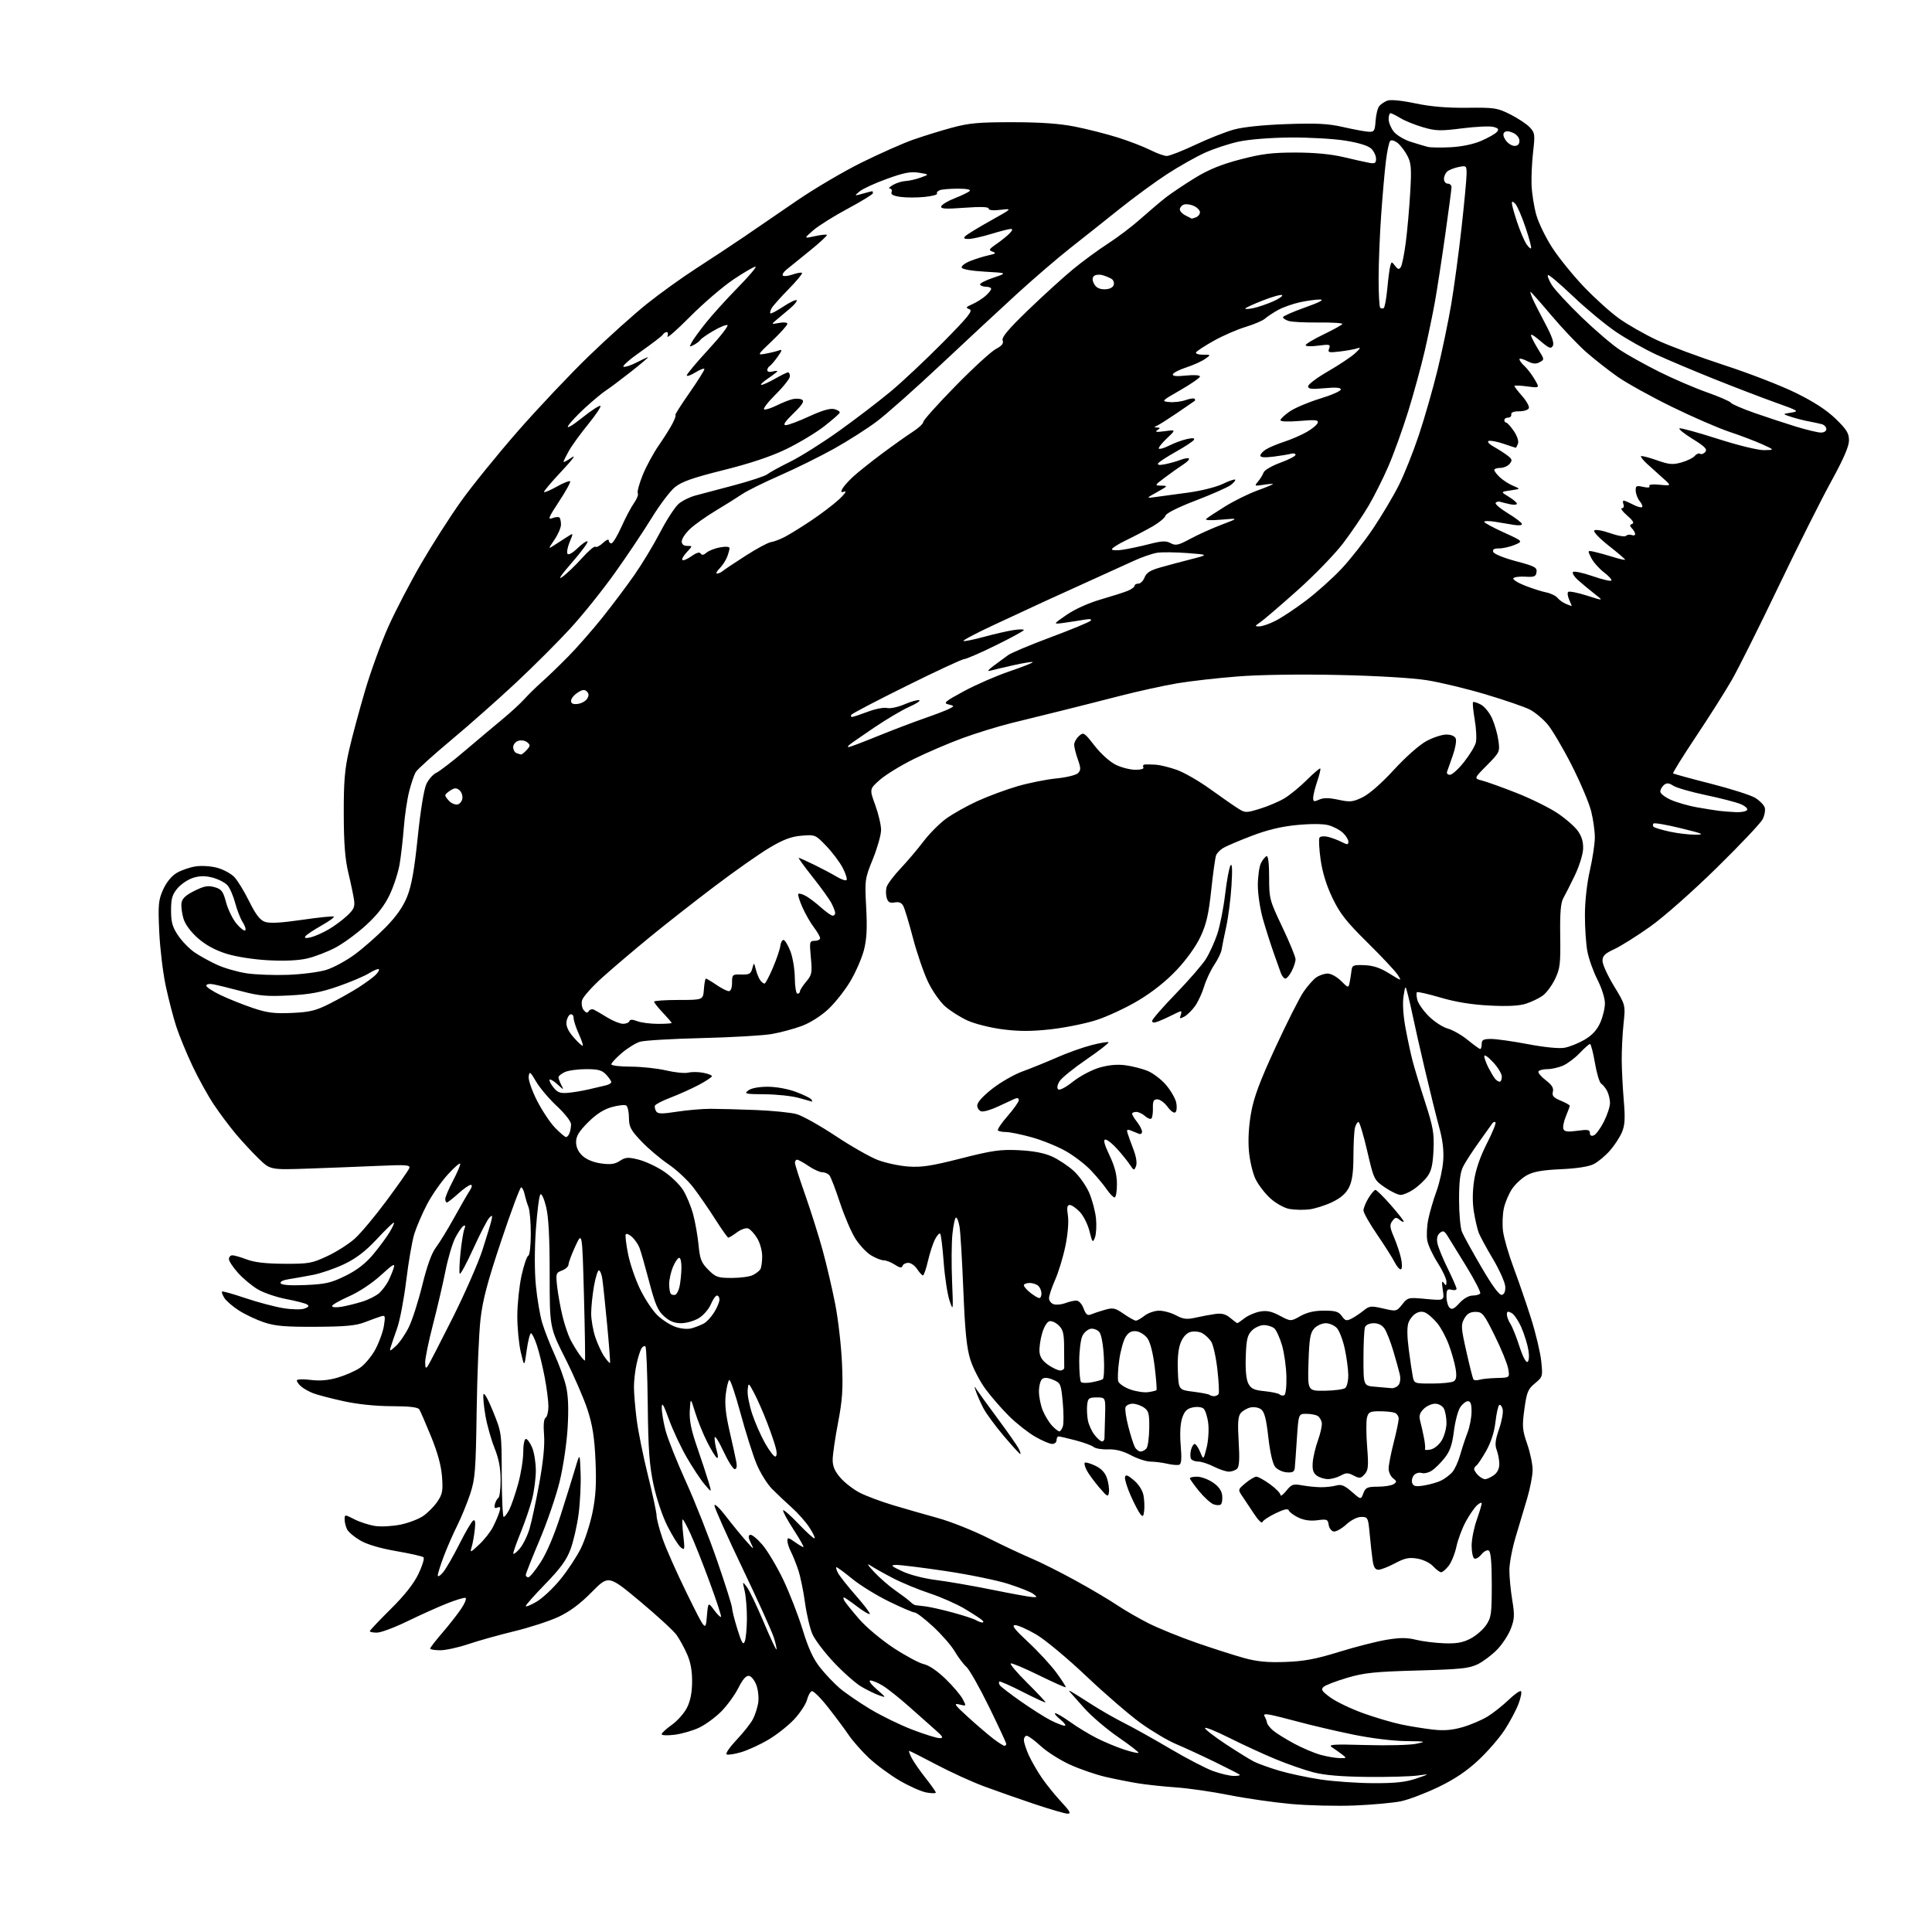 <?xml version="1.0" encoding="UTF-8" standalone="no"?>
<svg 
  version="1.1" 
  xmlns="http://www.w3.org/2000/svg" 
  xmlns:xlink="http://www.w3.org/1999/xlink" 
  xmlns:svg="http://www.w3.org/2000/svg"
  xmlns:rdf="http://www.w3.org/1999/02/22-rdf-syntax-ns#"
  xmlns:cc="http://creativecommons.org/ns#"
  xmlns:dc="http://purl.org/dc/elements/1.1/"
  viewBox="0 0 768 768"
  width="768"
  height="768"
>
<style>svg {background-color: white; }</style>"
<path stroke="none" fill="black" fill-rule="evenodd" d="M424.39,720.97C423.35,720.95 417.32,719.20 411.00,717.07C404.68,714.95 395.68,711.78 391.00,710.04C386.32,708.30 377.86,704.43 372.19,701.44C366.53,698.45 361.68,696.00 361.42,696.00C361.16,696.00 361.61,697.28 362.41,698.83C363.22,700.39 365.71,703.98 367.94,706.80C370.17,709.63 372.00,712.23 372.00,712.58C372.00,712.93 370.31,712.92 368.25,712.54C366.19,712.17 361.35,710.01 357.50,707.75C353.65,705.48 348.18,701.44 345.35,698.76C342.52,696.09 338.93,692.01 337.37,689.70C335.80,687.39 332.12,682.44 329.18,678.70C326.23,674.95 323.32,672.06 322.71,672.26C322.09,672.47 321.23,674.03 320.79,675.73C320.35,677.43 318.08,680.88 315.75,683.40C313.41,685.92 308.80,689.57 305.50,691.52C302.20,693.48 297.31,695.72 294.63,696.52C291.95,697.31 289.33,697.71 288.82,697.39C288.31,697.07 290.11,694.47 292.82,691.60C295.53,688.73 298.44,685.04 299.29,683.41C300.14,681.77 301.08,678.87 301.39,676.97C301.70,675.06 301.40,671.93 300.73,670.01C300.05,668.09 298.73,666.38 297.80,666.20C296.61,665.97 295.31,667.42 293.49,671.02C292.05,673.86 288.98,678.07 286.66,680.39C284.34,682.71 280.43,685.57 277.97,686.75C275.51,687.93 271.14,689.20 268.25,689.58C265.36,689.95 263.01,689.86 263.02,689.38C263.03,688.90 264.84,687.23 267.04,685.67C269.24,684.11 271.95,681.06 273.06,678.89C274.43,676.19 275.09,672.90 275.12,668.56C275.16,664.21 274.52,660.70 273.12,657.55C272.00,655.00 270.11,651.55 268.93,649.90C267.74,648.24 261.18,642.21 254.34,636.50C241.89,626.12 241.89,626.12 235.20,632.91C230.59,637.58 226.48,640.64 222.00,642.73C218.43,644.40 210.55,646.96 204.50,648.43C198.45,649.89 190.23,652.19 186.24,653.54C182.25,654.89 177.19,656.00 174.99,656.00C172.80,656.00 171.00,655.70 171.00,655.33C171.00,654.96 173.17,652.15 175.82,649.08C178.47,646.01 181.85,641.70 183.33,639.50C184.81,637.31 185.57,635.36 185.03,635.18C184.49,635.00 181.11,636.02 177.54,637.45C173.96,638.88 166.90,642.06 161.84,644.52C156.78,646.99 151.37,649.00 149.82,649.00C148.27,649.00 147.00,648.74 147.00,648.43C147.00,648.11 150.72,644.18 155.26,639.68C160.83,634.17 164.45,629.58 166.35,625.64C167.90,622.41 168.80,619.44 168.34,619.04C167.88,618.64 163.00,617.53 157.50,616.59C151.24,615.51 145.92,613.94 143.27,612.40C140.94,611.05 138.58,609.08 138.02,608.03C137.46,606.99 137.00,605.19 137.00,604.05C137.00,601.96 137.00,601.96 141.00,604.00C143.20,605.12 146.94,606.30 149.31,606.63C151.68,606.95 156.15,606.69 159.25,606.05C162.34,605.41 166.36,603.89 168.16,602.67C169.97,601.45 172.52,598.89 173.82,596.98C175.89,593.95 176.13,592.66 175.71,587.00C175.38,582.62 173.96,577.41 171.34,571.00C169.20,565.77 167.10,560.94 166.67,560.25C166.12,559.39 162.74,558.99 155.69,558.98C149.32,558.96 142.12,558.22 136.50,556.98C131.55,555.89 126.15,554.48 124.50,553.84C122.85,553.20 120.71,552.00 119.75,551.18C118.79,550.36 118.00,549.28 118.00,548.77C118.00,548.25 120.30,548.14 123.39,548.53C127.12,549.00 130.46,548.72 134.21,547.63C137.19,546.76 141.17,545.02 143.06,543.75C144.95,542.48 147.72,539.18 149.21,536.42C150.69,533.66 152.23,529.44 152.61,527.04C153.24,523.07 153.14,522.74 151.40,523.28C150.36,523.60 147.47,524.65 145.00,525.61C141.48,526.97 137.22,527.36 125.50,527.42C113.48,527.48 109.41,527.14 105.00,525.67C101.97,524.66 97.47,522.54 95.00,520.96C92.53,519.38 89.91,517.13 89.18,515.95C88.46,514.77 88.04,513.63 88.26,513.41C88.48,513.19 92.67,514.37 97.58,516.03C102.48,517.68 109.27,519.48 112.65,520.02C116.10,520.58 119.80,520.64 121.07,520.17C122.75,519.55 123.00,519.12 122.04,518.52C121.32,518.08 117.59,517.12 113.75,516.39C109.91,515.66 104.87,513.94 102.55,512.58C100.23,511.22 96.68,508.28 94.67,506.05C92.65,503.82 91.00,501.32 91.00,500.50C91.00,499.67 91.62,499.00 92.37,499.00C93.13,499.00 95.72,499.75 98.12,500.66C101.15,501.81 105.74,502.34 113.00,502.37C122.71,502.42 124.00,502.19 130.12,499.32C133.77,497.62 138.68,494.49 141.05,492.36C143.41,490.24 149.12,483.42 153.72,477.20C158.33,470.99 162.36,465.23 162.68,464.40C163.18,463.08 161.65,462.96 150.88,463.43C144.07,463.73 131.52,464.22 122.98,464.52C107.46,465.06 107.46,465.06 102.85,460.58C100.31,458.12 96.23,453.72 93.77,450.80C91.32,447.89 87.38,442.63 85.03,439.12C82.68,435.62 78.82,428.64 76.46,423.62C74.10,418.61 71.21,411.57 70.05,408.00C68.89,404.43 67.02,397.23 65.90,392.00C64.78,386.77 63.61,377.07 63.30,370.43C62.81,359.68 62.97,357.86 64.80,353.71C66.08,350.83 68.12,348.29 70.15,347.06C71.96,345.96 75.38,344.77 77.76,344.41C80.23,344.04 83.95,344.29 86.47,344.99C88.88,345.67 91.90,347.32 93.18,348.67C94.46,350.02 97.10,354.35 99.06,358.31C101.69,363.61 103.34,365.75 105.34,366.45C107.24,367.12 111.72,366.87 120.14,365.64C126.78,364.67 132.44,364.10 132.71,364.37C132.98,364.65 130.68,366.29 127.60,368.03C124.52,369.77 121.71,371.66 121.35,372.24C120.92,372.94 121.67,373.05 123.60,372.58C125.20,372.18 128.34,370.79 130.59,369.48C132.84,368.18 136.15,365.73 137.95,364.05C140.66,361.51 141.14,360.44 140.74,357.75C140.48,355.96 139.47,351.12 138.48,347.00C137.16,341.46 136.68,335.32 136.65,323.50C136.62,310.50 137.03,305.72 138.81,298.00C140.01,292.77 142.86,282.20 145.13,274.50C147.40,266.80 151.58,255.32 154.42,249.00C157.27,242.68 163.12,231.43 167.44,224.00C171.75,216.57 178.84,205.49 183.20,199.36C187.56,193.24 197.77,180.64 205.89,171.36C214.01,162.09 226.71,148.65 234.11,141.50C241.50,134.35 251.82,125.07 257.04,120.88C262.26,116.69 271.25,110.23 277.02,106.52C282.78,102.81 291.22,97.23 295.77,94.13C300.32,91.04 309.77,84.57 316.77,79.76C323.77,74.96 335.35,68.14 342.50,64.61C349.65,61.08 358.76,57.03 362.75,55.61C366.74,54.20 373.72,52.03 378.25,50.80C385.20,48.91 389.02,48.57 402.50,48.58C413.68,48.59 421.18,49.12 427.37,50.35C432.25,51.32 439.90,53.26 444.37,54.67C448.84,56.08 454.62,58.31 457.22,59.62C459.81,60.93 462.79,62.00 463.83,62.00C464.88,62.00 469.95,60.01 475.12,57.58C480.28,55.14 487.20,52.41 490.50,51.50C494.21,50.48 502.22,49.65 511.50,49.33C523.50,48.91 528.00,49.15 534.00,50.52C538.12,51.46 542.62,52.29 544.00,52.37C546.27,52.49 546.53,52.09 546.82,48.02C546.99,45.56 547.65,42.92 548.28,42.17C548.90,41.41 550.36,40.43 551.51,40.00C552.77,39.52 557.16,39.95 562.55,41.08C568.71,42.38 575.14,42.93 583.20,42.84C594.15,42.72 595.25,42.89 600.41,45.50C603.44,47.03 606.90,49.33 608.11,50.61C610.13,52.77 610.23,53.49 609.45,60.22C608.98,64.22 608.70,70.20 608.82,73.50C608.94,76.80 609.78,82.15 610.69,85.38C611.59,88.61 614.49,94.56 617.13,98.60C619.76,102.63 625.42,109.61 629.71,114.09C633.99,118.58 640.27,124.23 643.66,126.65C647.04,129.06 653.79,132.91 658.66,135.19C663.52,137.47 675.52,141.94 685.33,145.13C695.14,148.32 707.94,153.27 713.78,156.14C721.03,159.70 726.09,162.98 729.70,166.48C734.08,170.73 735.00,172.21 735.00,175.06C735.00,177.46 732.82,182.47 727.86,191.51C723.93,198.65 714.51,217.44 706.93,233.27C699.36,249.09 691.04,265.74 688.44,270.27C685.85,274.79 679.44,284.92 674.20,292.76C668.97,300.60 664.87,307.20 665.09,307.42C665.32,307.65 672.02,309.49 680.00,311.51C687.98,313.54 695.94,316.08 697.70,317.15C699.46,318.22 701.17,319.95 701.50,321.00C701.83,322.04 701.45,324.16 700.65,325.71C699.85,327.25 691.62,335.95 682.35,345.04C672.79,354.42 661.39,364.49 656.00,368.32C650.77,372.04 644.36,376.07 641.75,377.28C637.92,379.06 637.00,379.97 637.02,381.99C637.03,383.37 639.09,387.88 641.60,392.00C646.17,399.50 646.17,399.50 645.38,407.00C644.95,411.12 644.63,417.65 644.66,421.50C644.69,425.35 645.06,432.55 645.48,437.50C646.08,444.57 645.92,447.27 644.75,450.07C643.92,452.04 641.78,455.32 639.98,457.37C638.18,459.42 635.31,461.83 633.60,462.71C631.60,463.75 626.94,464.48 620.50,464.78C613.13,465.11 609.57,465.74 606.98,467.17C605.05,468.23 602.42,470.64 601.14,472.50C599.86,474.37 598.37,477.84 597.83,480.20C597.29,482.57 597.13,486.73 597.48,489.46C597.84,492.19 599.72,498.68 601.67,503.89C603.62,509.10 606.75,518.19 608.62,524.09C610.48,529.98 612.30,537.62 612.66,541.05C613.30,547.16 613.25,547.35 610.17,549.90C607.39,552.19 606.89,553.40 605.97,560.14C605.03,567.03 605.14,568.40 607.12,574.11C608.32,577.60 609.28,582.26 609.24,584.47C609.20,586.69 608.24,591.65 607.11,595.50C605.98,599.35 603.92,606.26 602.53,610.86C601.14,615.46 600.00,621.45 600.00,624.17C600.00,626.89 600.51,632.23 601.14,636.04C602.13,642.01 602.05,643.58 600.58,647.42C599.65,649.88 597.20,653.61 595.15,655.73C593.09,657.84 589.63,660.46 587.46,661.54C584.07,663.21 580.63,663.57 563.50,664.05C546.48,664.52 542.31,664.95 535.50,666.96C531.10,668.26 526.88,669.88 526.13,670.57C524.99,671.60 525.47,672.33 528.92,674.83C531.21,676.48 536.98,679.25 541.75,680.98C546.53,682.71 553.37,684.73 556.97,685.49C560.56,686.24 566.25,687.16 569.61,687.54C574.06,688.04 577.28,687.77 581.47,686.55C584.64,685.63 589.10,683.73 591.37,682.32C593.64,680.92 597.40,677.94 599.73,675.70C602.06,673.46 604.26,671.92 604.62,672.29C604.99,672.66 604.52,674.96 603.59,677.41C602.65,679.86 600.19,684.48 598.11,687.68C596.03,690.88 591.32,696.31 587.64,699.74C582.96,704.10 578.17,707.31 571.72,710.41C566.65,712.84 560.02,715.36 557.00,716.01C553.98,716.65 545.65,717.42 538.50,717.71C531.35,718.00 519.88,717.73 513.00,717.09C506.12,716.46 495.10,714.87 488.50,713.55C481.90,712.23 472.45,710.86 467.50,710.52C462.55,710.17 455.80,709.45 452.50,708.92C449.20,708.39 443.35,707.23 439.50,706.35C435.65,705.46 429.28,703.27 425.35,701.48C421.41,699.69 416.19,696.37 413.73,694.11C411.28,691.85 408.76,690.00 408.14,690.00C407.51,690.00 407.01,690.79 407.02,691.75C407.03,692.71 407.91,695.41 408.97,697.75C410.03,700.08 412.37,704.13 414.16,706.75C415.95,709.36 419.41,713.64 421.85,716.25C425.32,719.98 425.87,720.99 424.39,720.97zM546.00,708.84C554.73,708.87 558.82,708.42 563.00,706.99C568.50,705.11 568.50,705.11 563.50,705.80C560.75,706.19 551.75,706.43 543.50,706.35C533.19,706.24 526.50,705.67 522.10,704.53C518.59,703.62 511.84,701.27 507.10,699.31C502.37,697.36 494.11,693.56 488.75,690.87C483.39,688.18 479.00,686.41 479.00,686.93C479.00,687.45 482.71,690.32 487.25,693.32C491.79,696.31 496.85,699.45 498.50,700.28C500.15,701.11 504.65,702.73 508.50,703.87C512.35,705.02 519.77,706.60 525.00,707.38C530.23,708.16 539.67,708.82 546.00,708.84zM490.42,705.96C492.02,705.98 493.10,705.77 492.82,705.49C492.54,705.21 488.08,702.92 482.91,700.40C477.73,697.88 470.80,694.68 467.50,693.29C464.20,691.91 457.86,688.14 453.41,684.93C448.96,681.72 439.24,673.33 431.82,666.30C424.34,659.21 415.48,651.83 411.94,649.75C408.42,647.69 404.64,646.01 403.52,646.02C402.00,646.04 403.28,647.70 408.73,652.77C412.71,656.47 417.76,661.95 419.96,664.94C422.15,667.93 423.81,670.53 423.63,670.70C423.46,670.88 418.69,668.75 413.03,665.97C407.38,663.19 402.33,661.06 401.80,661.23C401.28,661.41 404.23,664.90 408.37,669.00C412.50,673.10 415.75,676.58 415.60,676.74C415.44,676.89 411.34,675.00 406.48,672.52C401.63,670.04 397.46,668.21 397.23,668.44C396.99,668.67 397.08,669.33 397.43,669.89C397.78,670.45 401.53,673.34 405.78,676.32C410.03,679.30 415.39,682.70 417.71,683.87C420.03,685.04 422.50,686.00 423.21,686.00C423.92,685.99 423.15,684.88 421.50,683.53C419.85,682.18 418.95,681.06 419.50,681.04C420.05,681.02 422.75,682.61 425.50,684.58C428.25,686.56 432.98,689.42 436.00,690.95C439.02,692.47 443.89,694.51 446.81,695.46C449.74,696.42 452.32,697.01 452.56,696.78C452.79,696.54 449.19,693.75 444.56,690.57C439.93,687.39 433.80,682.16 430.95,678.94C428.09,675.72 425.47,672.77 425.13,672.39C424.78,672.00 425.18,672.07 426.00,672.54C426.82,673.01 430.43,675.27 434.00,677.57C437.57,679.87 443.43,683.21 447.00,685.00C450.57,686.79 458.79,691.39 465.27,695.21C471.74,699.03 479.39,703.01 482.27,704.04C485.14,705.08 488.81,705.94 490.42,705.96zM532.50,698.88C535.39,698.93 535.43,698.88 533.50,697.42C532.40,696.59 530.60,695.31 529.50,694.58C527.80,693.44 529.83,693.31 543.00,693.68C551.52,693.93 560.52,693.70 563.00,693.17C567.19,692.29 566.89,692.21 558.69,692.11C553.59,692.05 544.73,690.94 537.69,689.48C530.98,688.10 521.45,685.87 516.50,684.53C511.55,683.20 506.25,681.88 504.73,681.61C502.76,681.27 502.17,681.47 502.70,682.31C503.11,682.97 503.53,684.07 503.64,684.77C503.74,685.47 504.88,686.91 506.16,687.98C507.45,689.04 511.16,691.35 514.41,693.10C517.66,694.86 522.39,696.86 524.91,697.56C527.44,698.25 530.85,698.85 532.50,698.88zM399.25,693.97C399.66,693.99 400.00,693.66 400.00,693.24C400.00,692.82 396.92,686.18 393.15,678.49C389.38,670.79 385.33,663.65 384.15,662.60C382.98,661.56 380.91,658.81 379.55,656.50C378.20,654.19 374.35,649.76 370.99,646.65C367.63,643.54 364.32,641.00 363.62,641.00C362.92,641.00 358.34,639.04 353.43,636.64C348.52,634.25 341.94,630.20 338.82,627.64C335.69,625.09 332.86,623.00 332.53,623.00C332.20,623.00 332.45,624.01 333.10,625.25C333.74,626.49 336.96,630.56 340.25,634.30C343.54,638.04 346.02,641.32 345.75,641.59C345.48,641.86 343.17,640.49 340.62,638.54C338.07,636.59 335.74,635.00 335.44,635.00C335.14,635.00 335.26,635.63 335.70,636.40C336.14,637.17 338.75,640.40 341.50,643.58C344.30,646.82 350.34,651.88 355.23,655.10C360.04,658.25 365.44,661.14 367.23,661.52C369.21,661.93 372.61,664.23 375.83,667.35C378.76,670.18 381.84,673.80 382.67,675.38C384.19,678.26 384.19,678.26 381.34,677.55C378.92,676.95 379.46,677.71 384.92,682.67C388.45,685.88 392.95,689.72 394.92,691.22C396.89,692.72 398.84,693.96 399.25,693.97zM373.50,690.94C375.16,690.94 374.89,690.40 371.88,687.72C369.89,685.95 365.13,681.73 361.30,678.34C357.48,674.95 352.81,671.24 350.92,670.09C349.04,668.95 346.82,668.01 346.00,668.02C345.14,668.03 346.20,669.51 348.50,671.52C352.36,674.88 352.40,674.97 349.50,673.94C347.85,673.36 344.67,671.81 342.43,670.50C340.19,669.20 335.30,664.88 331.56,660.92C327.82,656.95 323.94,651.86 322.95,649.60C321.96,647.35 320.63,641.71 320.00,637.07C319.37,632.44 318.16,626.59 317.31,624.07C316.46,621.56 315.15,618.28 314.39,616.80C313.62,615.31 313.00,613.37 313.00,612.48C313.00,611.09 313.41,611.16 315.90,612.93C317.50,614.07 319.07,615.00 319.38,615.00C319.70,615.00 317.90,611.82 315.38,607.93C312.87,604.04 311.04,600.63 311.31,600.36C311.59,600.08 314.41,602.58 317.58,605.92C320.76,609.25 323.57,611.77 323.82,611.51C324.08,611.25 323.12,609.26 321.68,607.09C320.24,604.92 317.14,601.42 314.78,599.32C312.43,597.22 308.89,593.87 306.92,591.89C304.95,589.90 302.16,585.40 300.72,581.89C299.27,578.37 296.42,569.33 294.37,561.80C292.33,554.26 290.31,548.31 289.90,548.56C289.48,548.82 288.85,551.39 288.50,554.27C288.04,558.01 288.47,562.21 290.04,569.00C291.24,574.23 292.45,579.74 292.72,581.25C293.04,582.97 292.79,584.00 292.05,584.00C291.41,584.00 289.36,580.74 287.51,576.75C285.65,572.76 284.10,570.40 284.07,571.51C284.03,572.61 284.42,574.98 284.94,576.78C285.53,578.85 285.52,579.82 284.91,579.45C284.39,579.12 282.65,576.28 281.06,573.12C279.47,569.97 277.34,564.72 276.34,561.45C274.50,555.50 274.50,555.50 274.20,560.73C273.98,564.60 274.73,568.37 277.10,575.23C278.86,580.33 280.91,586.52 281.64,589.00C282.98,593.50 282.98,593.50 280.04,590.00C278.42,588.08 275.19,583.17 272.85,579.10C270.52,575.03 267.37,568.28 265.86,564.10C263.73,558.22 263.10,557.19 263.06,559.54C263.03,561.21 263.69,565.26 264.54,568.54C265.39,571.82 269.05,581.02 272.67,589.00C276.29,596.98 281.89,611.15 285.11,620.50C288.34,629.85 290.99,638.24 290.99,639.14C291.00,640.05 291.96,643.87 293.13,647.64C294.84,653.13 295.43,654.10 296.06,652.50C296.50,651.40 296.88,647.35 296.91,643.50C296.93,639.65 296.54,634.70 296.03,632.50C295.10,628.50 295.10,628.50 296.91,630.88C297.90,632.19 300.86,638.39 303.50,644.65C306.14,650.92 308.45,655.88 308.65,655.69C308.84,655.49 308.37,653.34 307.60,650.91C306.83,648.49 301.20,636.06 295.10,623.30C288.99,610.54 284.00,599.35 284.00,598.45C284.00,597.54 286.02,599.43 288.49,602.65C290.97,605.87 294.58,610.30 296.52,612.50C299.66,616.06 299.88,616.17 298.54,613.50C297.45,611.34 297.35,610.39 298.19,610.11C298.83,609.89 301.03,611.69 303.08,614.09C305.13,616.50 308.86,622.75 311.36,627.98C313.86,633.22 317.32,642.13 319.05,647.78C321.31,655.17 323.25,659.40 325.97,662.85C328.06,665.48 331.57,669.18 333.78,671.07C335.99,672.96 341.44,676.70 345.90,679.39C350.36,682.08 357.94,685.77 362.75,687.60C367.56,689.44 372.40,690.94 373.50,690.94zM511.00,660.65C518.44,660.38 523.06,659.52 532.31,656.65C538.80,654.64 547.29,652.48 551.16,651.84C556.50,650.95 559.32,650.95 562.85,651.83C565.41,652.47 570.42,653.10 574.00,653.23C578.97,653.42 581.44,652.99 584.50,651.40C586.70,650.26 589.51,647.84 590.75,646.02C592.79,643.01 593.00,641.53 593.00,629.91C593.00,621.27 592.62,616.88 591.84,616.40C591.18,615.99 589.89,616.65 588.87,617.92C587.87,619.15 586.59,619.87 586.03,619.52C585.46,619.17 585.00,616.87 585.00,614.42C585.00,611.96 585.90,607.39 587.00,604.26C588.10,601.13 589.00,598.15 589.00,597.63C589.00,597.11 588.17,597.44 587.15,598.37C586.13,599.29 584.11,602.21 582.67,604.86C581.23,607.52 579.55,611.99 578.95,614.80C578.35,617.62 576.95,621.06 575.85,622.46C574.75,623.86 573.42,625.00 572.88,625.00C572.34,625.00 570.91,623.93 569.70,622.63C568.44,621.27 565.75,619.96 563.42,619.57C560.10,619.01 558.43,619.36 554.52,621.44C551.87,622.85 548.91,624.00 547.94,624.00C546.66,624.00 546.03,622.96 545.64,620.25C545.34,618.19 544.82,613.46 544.47,609.75C543.86,603.24 543.74,603.00 541.14,603.00C539.53,603.00 537.10,604.23 535.11,606.05C533.27,607.73 531.03,608.96 530.13,608.79C529.23,608.62 528.35,607.42 528.16,606.12C527.86,603.96 527.47,603.81 523.68,604.32C520.94,604.68 518.40,604.33 516.17,603.28C514.33,602.40 512.61,601.13 512.35,600.46C512.01,599.58 510.54,599.89 507.04,601.57C504.37,602.86 502.02,604.43 501.81,605.07C501.60,605.70 500.13,604.26 498.56,601.86C496.98,599.46 494.87,596.29 493.87,594.82C492.05,592.15 492.05,592.13 495.10,589.57C496.78,588.16 498.73,587.00 499.43,587.00C500.13,587.00 502.57,588.35 504.85,590.01C507.13,591.66 509.00,593.57 509.00,594.26C509.01,594.94 510.05,594.20 511.32,592.62C513.39,590.02 514.01,589.81 517.56,590.44C519.73,590.83 523.08,591.17 525.00,591.19C526.92,591.22 529.68,590.92 531.11,590.53C533.20,589.96 534.45,590.46 537.35,593.00C540.98,596.19 540.98,596.19 541.96,593.59C542.83,591.31 543.51,591.00 547.73,590.98C550.35,590.98 553.17,590.52 554.00,589.97C555.31,589.09 555.28,588.79 553.75,587.62C552.79,586.88 552.00,585.16 552.00,583.80C552.00,582.44 552.90,577.80 554.00,573.50C555.10,569.20 556.00,564.90 556.00,563.95C556.00,562.99 555.29,561.94 554.42,561.61C553.55,561.27 550.86,561.00 548.44,561.00C544.55,561.00 543.96,561.30 543.39,563.56C543.04,564.97 543.07,570.18 543.46,575.14C544.06,582.88 543.92,584.43 542.46,586.04C540.94,587.72 540.47,587.78 538.11,586.56C535.86,585.39 535.08,585.39 532.98,586.56C531.62,587.31 529.35,587.95 527.94,587.96C526.53,587.98 524.52,587.37 523.46,586.59C522.02,585.54 521.61,584.21 521.83,581.34C521.99,579.23 522.94,575.25 523.93,572.50C524.92,569.75 525.60,566.65 525.43,565.60C525.27,564.56 524.54,563.32 523.82,562.87C523.09,562.41 521.08,562.02 519.34,562.02C516.19,562.00 516.19,562.00 515.54,571.75C515.19,577.11 514.81,582.40 514.70,583.50C514.54,585.07 513.85,585.45 511.50,585.28C509.85,585.17 507.78,584.19 506.90,583.11C505.91,581.89 504.87,577.41 504.18,571.34C503.35,563.96 502.63,561.20 501.28,560.22C500.27,559.48 498.41,559.17 497.00,559.51C495.62,559.84 493.89,560.87 493.15,561.80C492.13,563.09 491.95,565.83 492.39,573.06C492.81,579.82 492.64,582.96 491.79,583.81C491.14,584.46 489.66,585.00 488.51,585.00C487.36,585.00 484.66,584.10 482.50,583.00C480.34,581.90 477.57,581.00 476.35,581.00C475.12,581.00 473.82,580.52 473.46,579.94C473.11,579.36 473.09,577.79 473.42,576.44C473.76,575.10 474.42,574.00 474.90,574.00C475.37,574.00 476.35,575.44 477.08,577.19C478.40,580.38 478.40,580.38 479.63,575.54C480.31,572.88 480.61,568.52 480.30,565.86C479.98,563.19 479.13,560.52 478.40,559.92C477.65,559.30 475.79,559.11 474.10,559.48C471.80,559.98 470.84,560.96 469.92,563.73C469.17,566.00 468.96,570.02 469.35,574.59C469.80,579.90 469.63,581.96 468.73,582.26C468.05,582.49 465.93,582.31 464.00,581.86C462.07,581.41 459.10,581.04 457.40,581.02C455.69,581.01 452.18,579.87 449.59,578.49C446.35,576.78 443.49,576.04 440.48,576.15C438.07,576.25 435.48,575.82 434.74,575.20C433.99,574.58 430.73,573.38 427.48,572.54C424.24,571.69 421.22,571.00 420.79,571.00C420.36,571.00 420.00,571.67 420.00,572.50C420.00,573.33 419.21,574.00 418.25,573.99C417.29,573.99 414.25,572.69 411.50,571.11C408.75,569.53 404.12,565.89 401.22,563.03C398.31,560.17 394.08,555.31 391.81,552.24C389.54,549.17 386.82,543.92 385.76,540.58C384.27,535.89 383.63,529.58 382.95,513.00C382.47,501.18 381.79,489.81 381.45,487.75C381.10,485.69 380.48,484.00 380.05,484.00C379.62,484.00 378.98,486.93 378.61,490.50C378.24,494.08 378.18,502.52 378.46,509.25C378.96,521.20 378.93,521.39 377.45,517.00C376.62,514.52 375.57,507.66 375.13,501.75C374.69,495.84 374.07,490.73 373.74,490.41C373.41,490.08 372.49,491.09 371.68,492.66C370.87,494.22 369.61,498.09 368.88,501.25C368.15,504.41 367.25,507.00 366.89,507.00C366.53,507.00 365.49,505.88 364.59,504.50C363.69,503.12 362.10,502.00 361.06,502.00C360.02,502.00 358.98,502.55 358.76,503.23C358.46,504.13 357.65,504.00 355.71,502.73C354.26,501.78 352.27,501.00 351.29,501.00C350.30,500.99 348.03,500.10 346.23,499.00C344.43,497.90 341.63,494.92 340.02,492.36C338.40,489.81 335.65,483.40 333.90,478.11C332.16,472.83 330.29,467.94 329.74,467.25C329.20,466.56 327.93,466.00 326.92,466.00C325.91,466.00 323.43,464.88 321.40,463.50C319.38,462.12 317.33,461.00 316.86,461.00C316.39,461.00 316.00,461.56 316.01,462.25C316.01,462.94 317.84,468.65 320.06,474.94C322.28,481.24 325.40,491.14 327.00,496.94C328.59,502.75 330.86,512.45 332.03,518.50C333.21,524.55 334.41,535.12 334.71,542.00C335.16,552.24 334.87,556.51 333.13,565.59C331.96,571.69 331.00,578.31 331.00,580.31C331.00,582.95 331.86,584.91 334.16,587.53C335.90,589.51 339.39,592.18 341.91,593.45C344.43,594.73 350.32,596.93 355.00,598.33C359.68,599.73 367.65,602.02 372.73,603.42C377.81,604.82 386.81,608.39 392.73,611.36C398.65,614.33 406.43,617.99 410.00,619.49C413.57,620.99 421.45,624.94 427.50,628.27C433.55,631.59 440.98,635.98 444.00,638.02C447.02,640.06 452.72,643.35 456.65,645.33C460.58,647.30 469.13,650.78 475.65,653.04C482.17,655.30 490.65,658.02 494.50,659.08C499.75,660.52 503.88,660.91 511.00,660.65zM280.98,642.65C281.50,636.80 281.50,636.80 283.84,639.98C285.12,641.73 286.37,642.96 286.61,642.73C286.85,642.49 284.81,636.27 282.09,628.90C279.38,621.53 275.96,612.91 274.50,609.75C273.05,606.59 271.64,604.00 271.38,604.00C271.12,604.00 271.22,606.81 271.61,610.25C272.27,616.11 272.21,616.41 270.57,615.06C269.61,614.26 267.25,610.47 265.31,606.62C263.27,602.58 260.93,595.58 259.76,590.06C258.13,582.38 257.68,576.11 257.49,558.21C257.35,545.94 256.94,535.61 256.57,535.24C256.20,534.86 255.48,535.22 254.98,536.03C254.48,536.84 253.60,539.66 253.03,542.30C252.46,544.94 252.00,549.00 252.00,551.33C252.00,553.65 252.47,559.37 253.05,564.03C253.62,568.69 255.65,578.76 257.55,586.41C259.45,594.06 261.00,601.29 261.00,602.48C261.00,603.67 262.06,607.77 263.36,611.57C264.65,615.38 269.03,625.25 273.09,633.50C280.47,648.50 280.47,648.50 280.98,642.65zM390.45,644.97C391.05,644.99 391.05,644.66 390.45,644.07C389.93,643.55 386.86,641.55 383.63,639.61C380.40,637.67 374.10,634.88 369.63,633.40C365.16,631.93 358.57,629.21 355.00,627.36C351.43,625.51 347.38,623.24 346.00,622.31C344.40,621.23 344.93,622.16 347.50,624.90C349.70,627.26 353.52,630.58 356.00,632.29C358.48,634.01 361.09,635.99 361.82,636.70C362.55,637.42 363.45,638.03 363.82,638.07C364.19,638.10 366.07,638.34 368.00,638.58C369.93,638.83 374.84,639.94 378.91,641.06C382.99,642.17 387.04,643.50 387.91,644.01C388.79,644.52 389.93,644.95 390.45,644.97zM213.25,636.73C215.59,635.37 219.85,631.38 222.72,627.88C225.59,624.37 229.27,618.80 230.90,615.50C232.53,612.20 234.62,605.70 235.56,601.07C236.84,594.68 237.12,589.70 236.72,580.57C236.31,571.43 235.55,566.56 233.59,560.50C232.17,556.10 228.19,546.92 224.75,540.09C218.50,527.68 218.50,527.68 218.50,506.59C218.50,491.78 218.08,483.78 217.08,479.72C216.30,476.51 215.29,474.31 214.81,474.79C214.34,475.26 213.54,481.47 213.03,488.58C212.47,496.42 212.46,505.26 213.02,511.01C213.52,516.23 214.65,522.90 215.53,525.83C216.41,528.77 218.61,534.42 220.42,538.39C222.23,542.36 224.29,548.02 224.99,550.98C225.88,554.69 226.09,559.79 225.65,567.43C225.29,573.66 223.90,583.05 222.48,588.90C221.09,594.62 217.49,605.12 214.48,612.23C211.47,619.34 209.00,625.57 209.00,626.08C209.00,626.58 209.46,627.00 210.02,627.00C210.58,627.00 212.80,624.29 214.94,620.98C217.36,617.22 220.35,610.17 222.89,602.23C225.12,595.23 227.75,586.80 228.72,583.50C230.50,577.50 230.50,577.50 230.80,585.50C230.97,589.90 230.61,597.26 230.00,601.85C229.40,606.44 227.95,612.74 226.80,615.85C225.21,620.13 222.80,623.45 216.85,629.57C212.53,634.01 209.00,637.99 209.00,638.42C209.00,638.85 210.91,638.09 213.25,636.73zM410.50,634.87C412.40,634.93 412.41,634.87 410.70,633.57C409.70,632.82 405.20,631.03 400.70,629.59C396.19,628.16 384.95,625.86 375.72,624.49C366.48,623.12 357.71,622.04 356.22,622.08C353.87,622.16 354.20,622.50 358.66,624.61C361.64,626.02 367.33,627.49 372.16,628.09C376.75,628.66 386.80,630.41 394.50,631.97C402.20,633.53 409.40,634.84 410.50,634.87zM176.15,625.00C177.29,623.62 180.19,618.60 182.59,613.83C184.98,609.06 187.46,604.84 188.08,604.45C188.89,603.95 189.08,605.00 188.73,608.12C188.46,610.53 187.90,613.62 187.48,615.00C186.77,617.34 186.96,617.28 190.45,614.00C192.50,612.08 194.98,608.92 195.96,607.00C196.94,605.08 198.08,602.42 198.49,601.10C199.08,599.20 198.92,598.82 197.73,599.27C196.63,599.70 196.36,599.33 196.73,597.91C197.01,596.84 197.64,595.72 198.12,595.43C198.60,595.13 199.00,591.91 199.00,588.27C199.00,583.60 198.29,579.87 196.57,575.58C195.23,572.24 193.62,566.50 192.98,562.83C192.34,559.16 191.98,555.34 192.17,554.34C192.38,553.28 193.97,556.08 195.97,561.01C199.40,569.49 199.41,569.52 199.45,586.25C199.48,595.46 199.83,602.99 200.22,603.00C200.62,603.00 201.62,601.70 202.44,600.12C203.26,598.54 204.84,593.94 205.96,589.89C207.08,585.85 208.00,580.17 208.00,577.27C208.00,574.25 208.45,572.00 209.05,572.00C209.63,572.00 210.75,573.56 211.55,575.47C212.35,577.38 213.00,581.47 213.00,584.57C213.00,587.67 212.32,592.82 211.50,596.01C210.67,599.19 208.65,605.11 207.00,609.15C205.35,613.19 204.02,616.95 204.04,617.50C204.05,618.05 205.16,617.26 206.50,615.73C207.84,614.21 209.63,610.61 210.49,607.73C211.34,604.86 213.10,596.65 214.40,589.50C215.95,580.93 216.59,574.42 216.27,570.38C215.95,566.46 216.18,564.01 216.89,563.57C217.50,563.19 218.00,561.15 218.00,559.03C218.00,556.91 217.33,551.66 216.50,547.36C215.68,543.06 214.30,537.40 213.42,534.77C212.55,532.15 211.50,530.00 211.08,530.00C210.66,530.00 209.89,533.04 209.37,536.75C208.43,543.50 208.43,543.50 207.02,537.50C206.25,534.20 205.62,527.67 205.64,523.00C205.66,518.33 206.42,511.13 207.33,507.00C208.25,502.88 209.45,499.35 210.00,499.17C210.56,498.98 211.00,495.16 211.00,490.46C211.00,485.86 210.58,481.06 210.07,479.80C209.56,478.53 208.87,476.26 208.55,474.75C208.23,473.24 207.60,472.00 207.16,472.00C206.71,472.00 203.15,481.56 199.24,493.25C193.75,509.67 191.87,516.77 191.00,524.50C190.37,530.00 189.69,546.36 189.48,560.85C189.13,584.65 188.88,587.85 186.91,593.85C185.70,597.51 183.37,603.19 181.73,606.49C180.08,609.78 177.67,615.30 176.37,618.76C175.06,622.22 174.01,625.60 174.03,626.27C174.05,626.95 175.00,626.38 176.15,625.00zM454.83,600.51C454.55,602.90 454.31,603.11 453.27,601.84C452.60,601.02 450.89,597.73 449.47,594.54C448.06,591.34 447.04,588.05 447.20,587.22C447.43,586.04 448.21,586.30 450.72,588.41C452.63,590.03 454.18,592.44 454.55,594.40C454.89,596.21 455.01,598.96 454.83,600.51zM485.33,598.02C484.87,598.44 483.55,598.42 482.38,597.98C481.22,597.53 478.63,595.17 476.63,592.73C474.64,590.29 473.00,588.00 473.00,587.65C473.00,587.29 474.28,587.00 475.85,587.00C477.42,587.00 480.23,588.03 482.10,589.28C484.38,590.81 485.61,592.50 485.83,594.40C486.01,595.97 485.78,597.59 485.33,598.02zM440.82,593.19C440.53,595.23 440.20,595.07 436.94,591.26C434.99,588.97 432.77,585.95 432.03,584.55C431.28,583.15 430.91,581.76 431.21,581.46C431.51,581.16 433.37,581.69 435.36,582.63C437.84,583.82 439.30,585.38 440.05,587.66C440.65,589.48 441.00,591.97 440.82,593.19zM566.25,590.47C568.59,590.08 571.63,589.19 573.00,588.48C574.38,587.78 576.30,586.33 577.27,585.25C578.24,584.18 579.66,581.10 580.42,578.40C581.19,575.71 582.51,571.70 583.36,569.50C584.22,567.30 584.93,563.59 584.96,561.25C584.99,558.15 584.60,557.00 583.52,557.00C582.71,557.00 581.32,558.11 580.43,559.46C579.55,560.81 578.42,565.10 577.94,568.98C577.26,574.33 576.38,576.90 574.27,579.55C572.75,581.48 570.47,583.75 569.20,584.58C567.94,585.42 566.09,585.85 565.10,585.53C564.08,585.21 562.73,585.62 562.03,586.46C561.34,587.30 561.05,588.69 561.39,589.57C561.88,590.86 562.84,591.04 566.25,590.47zM590.35,588.00C591.01,588.00 592.56,587.30 593.78,586.44C595.20,585.45 596.00,583.85 596.00,582.01C596.00,580.43 595.54,577.91 594.97,576.42C594.17,574.32 594.38,572.45 595.92,568.01C597.00,564.87 597.64,561.34 597.33,560.16C597.02,558.99 596.42,558.24 595.98,558.51C595.55,558.78 594.87,561.80 594.47,565.24C594.01,569.26 592.69,573.34 590.78,576.74C589.15,579.63 587.40,582.25 586.90,582.56C586.41,582.87 586.00,583.51 586.00,583.99C586.00,584.47 586.71,585.56 587.57,586.43C588.44,587.29 589.69,588.00 590.35,588.00zM308.15,579.00C308.75,579.00 308.89,577.79 308.51,576.05C308.15,574.43 306.56,569.72 304.97,565.58C303.38,561.45 301.05,556.14 299.79,553.78C297.51,549.50 297.51,549.50 297.20,552.62C297.03,554.34 297.85,558.61 299.03,562.12C300.20,565.63 302.51,570.86 304.16,573.75C305.80,576.64 307.60,579.00 308.15,579.00zM405.58,578.00C405.32,578.00 402.34,574.74 398.96,570.75C395.59,566.76 391.95,561.80 390.88,559.72C389.80,557.63 388.50,554.71 387.99,553.22C387.18,550.88 387.22,550.77 388.27,552.42C388.95,553.47 392.70,558.64 396.60,563.92C400.51,569.19 404.24,574.51 404.89,575.75C405.54,576.99 405.85,578.00 405.58,578.00zM453.41,577.00C454.15,577.00 455.20,576.44 455.75,575.75C456.30,575.06 456.79,571.48 456.84,567.78C456.91,561.95 456.64,560.86 454.74,559.53C453.54,558.69 451.52,558.00 450.25,558.00C448.98,558.00 447.70,558.62 447.41,559.38C447.12,560.13 447.62,563.61 448.53,567.10C449.43,570.60 450.60,574.25 451.12,575.23C451.64,576.20 452.67,577.00 453.41,577.00zM568.63,576.22C570.09,575.94 572.01,574.39 573.09,572.61C574.14,570.90 574.99,567.78 575.00,565.68C575.00,563.59 574.53,561.00 573.96,559.93C573.37,558.83 571.88,558.00 570.46,558.00C569.11,558.00 567.06,558.94 565.91,560.09C564.34,561.66 564.00,562.83 564.54,564.84C564.94,566.30 565.61,569.30 566.04,571.49C566.47,573.69 566.65,575.76 566.44,576.10C566.23,576.43 567.22,576.49 568.63,576.22zM438.07,573.00C438.58,573.00 439.02,572.44 439.04,571.75C439.06,571.06 439.17,567.12 439.28,563.00C439.49,555.50 439.49,555.50 435.99,555.50C432.88,555.50 432.46,555.82 432.17,558.41C431.99,560.01 432.11,562.77 432.44,564.56C432.78,566.34 433.97,568.97 435.10,570.40C436.22,571.83 437.56,573.00 438.07,573.00zM421.11,569.00C421.52,569.00 422.16,568.08 422.51,566.96C422.87,565.83 422.84,561.51 422.45,557.35C421.77,550.10 421.62,549.74 418.62,548.48C416.44,547.57 415.12,547.48 414.25,548.21C413.56,548.78 413.00,551.00 413.00,553.15C413.00,555.30 413.70,558.73 414.55,560.77C415.40,562.81 417.05,565.49 418.22,566.74C419.39,567.98 420.69,569.00 421.11,569.00zM482.61,555.00C483.31,555.00 484.12,554.61 484.41,554.14C484.70,553.67 484.49,549.29 483.93,544.41C483.38,539.53 482.27,534.53 481.46,533.30C480.66,532.08 479.06,530.57 477.91,529.95C476.76,529.33 474.70,529.11 473.34,529.45C471.75,529.85 470.34,531.33 469.39,533.60C468.41,535.95 468.02,539.71 468.21,544.81C468.50,552.50 468.50,552.50 474.40,553.23C477.64,553.64 480.53,554.20 480.82,554.48C481.10,554.77 481.91,555.00 482.61,555.00zM510.44,554.67C511.07,554.45 511.45,551.46 511.37,547.33C511.30,543.50 510.52,537.87 509.63,534.81C508.75,531.76 507.34,528.70 506.51,528.01C505.67,527.32 503.83,526.75 502.40,526.75C500.97,526.75 498.84,527.72 497.65,528.90C495.86,530.70 495.45,532.43 495.21,539.28C495.03,544.64 495.38,548.37 496.24,550.00C497.31,552.04 498.50,552.60 502.71,553.02C505.55,553.31 508.21,553.88 508.63,554.29C509.04,554.70 509.85,554.87 510.44,554.67zM456.43,553.40C458.04,553.17 459.52,552.81 459.72,552.61C459.92,552.41 459.60,548.25 459.01,543.37C458.34,537.83 457.25,533.56 456.12,532.00C455.12,530.62 453.14,529.36 451.71,529.19C449.85,528.97 448.67,529.58 447.50,531.36C446.60,532.73 445.44,536.88 444.92,540.58C444.39,544.28 444.22,548.10 444.52,549.07C444.83,550.04 446.98,551.51 449.29,552.33C451.61,553.15 454.82,553.63 456.43,553.40zM526.64,552.84C530.41,552.79 534.06,552.30 534.75,551.75C535.44,551.20 535.98,548.90 535.96,546.63C535.95,544.36 535.32,539.67 534.58,536.21C533.84,532.74 532.43,529.03 531.46,527.96C530.49,526.88 528.48,526.00 527.00,526.00C525.52,526.00 523.45,526.95 522.41,528.10C520.83,529.84 520.45,532.13 520.15,541.57C519.79,552.93 519.79,552.93 526.64,552.84zM553.13,551.82C554.02,551.92 555.28,551.37 555.92,550.60C556.60,549.78 556.81,548.00 556.44,546.35C556.08,544.78 554.92,540.58 553.85,537.01C552.79,533.44 551.25,529.51 550.44,528.26C549.47,526.78 547.96,526.00 546.08,526.00C544.39,526.00 542.97,526.65 542.61,527.58C542.27,528.45 542.00,534.05 542.00,540.03C542.00,550.89 542.00,550.89 546.75,551.26C549.36,551.47 552.23,551.72 553.13,551.82zM433.98,549.48C435.91,549.11 437.88,548.57 438.36,548.28C438.84,547.98 439.04,544.00 438.80,539.44C438.55,534.57 437.81,530.48 437.02,529.52C436.28,528.63 434.75,528.04 433.61,528.20C432.48,528.37 430.98,529.62 430.29,531.00C429.60,532.38 429.02,536.91 429.01,541.08C429.01,545.25 429.33,549.00 429.73,549.40C430.14,549.80 432.05,549.84 433.98,549.48zM569.33,549.98C573.27,549.98 577.13,549.57 577.89,549.09C578.91,548.44 579.11,547.09 578.63,544.11C578.27,541.86 577.05,537.53 575.91,534.49C574.78,531.46 572.71,527.62 571.31,525.96C569.92,524.31 567.93,522.50 566.89,521.94C565.59,521.25 564.36,521.27 562.95,522.03C561.83,522.63 560.46,524.28 559.92,525.70C559.28,527.41 559.30,531.03 560.00,536.39C560.58,540.85 561.31,545.74 561.61,547.25C562.15,549.95 562.30,550.00 569.33,549.98zM588.05,548.48C589.08,548.16 592.23,547.84 595.04,547.77C600.16,547.66 600.16,547.66 599.53,544.08C599.19,542.11 596.79,536.23 594.20,531.00C589.84,522.20 589.28,521.50 586.54,521.50C584.37,521.50 583.18,522.22 582.07,524.18C580.70,526.62 580.78,527.79 582.89,537.18C584.16,542.86 585.42,547.86 585.69,548.29C585.95,548.73 587.01,548.81 588.05,548.48zM421.75,544.78C422.50,544.63 423.08,544.16 423.05,543.75C423.02,543.34 423.00,539.85 423.00,536.00C423.00,530.26 422.63,528.63 420.94,526.94C419.80,525.80 418.14,525.02 417.23,525.19C416.26,525.38 415.04,527.35 414.26,530.01C413.54,532.48 413.07,535.84 413.22,537.47C413.42,539.57 414.51,541.11 416.95,542.75C418.85,544.03 421.01,544.94 421.75,544.78zM170.06,543.00C170.63,542.17 175.05,533.60 179.90,523.95C184.74,514.29 190.08,502.14 191.76,496.95C193.44,491.75 195.06,486.41 195.36,485.09C195.82,483.01 195.70,482.87 194.50,484.09C193.73,484.86 190.88,490.37 188.16,496.33C185.44,502.29 183.01,506.79 182.75,506.33C182.50,505.87 182.63,502.12 183.06,498.00C183.48,493.88 184.17,489.64 184.58,488.59C185.12,487.23 184.99,486.89 184.16,487.40C183.50,487.81 182.05,489.95 180.92,492.16C179.79,494.38 178.05,500.31 177.05,505.35C176.05,510.38 173.83,519.90 172.12,526.50C170.41,533.10 169.01,539.85 169.02,541.50C169.03,543.86 169.25,544.18 170.06,543.00zM242.49,541.81C242.64,541.64 242.12,534.75 241.34,526.50C240.56,518.25 239.69,510.04 239.41,508.25C239.14,506.46 238.53,505.00 238.06,505.00C237.59,505.00 236.71,507.85 236.10,511.33C235.50,514.81 235.00,519.68 235.00,522.15C235.00,524.62 235.74,528.86 236.65,531.57C237.56,534.28 239.18,537.76 240.26,539.31C241.34,540.85 242.34,541.98 242.49,541.81zM607.20,541.38C607.80,541.01 607.95,539.10 607.57,536.73C607.22,534.52 605.98,530.50 604.82,527.81C603.67,525.12 601.88,522.47 600.86,521.92C599.41,521.15 599.00,521.28 599.00,522.50C599.00,523.36 599.64,525.07 600.43,526.29C601.21,527.50 602.82,531.54 604.01,535.25C605.27,539.18 606.60,541.75 607.20,541.38zM232.52,540.81C232.69,540.64 232.51,529.02 232.13,515.00C231.44,489.50 231.44,489.50 228.72,495.37C227.22,498.61 226.00,501.88 226.00,502.65C226.00,503.42 224.84,504.49 223.43,505.03C220.96,505.97 220.88,506.23 221.52,511.75C221.89,514.91 222.86,520.18 223.67,523.46C224.49,526.73 225.86,530.78 226.72,532.46C227.57,534.13 229.16,536.76 230.24,538.31C231.33,539.85 232.36,540.98 232.52,540.81zM157.37,535.06C158.84,533.71 161.17,530.32 162.54,527.51C163.91,524.71 166.31,517.20 167.88,510.82C169.76,503.16 171.60,498.08 173.30,495.86C174.71,494.01 177.95,488.71 180.51,484.09C183.06,479.48 185.84,474.64 186.69,473.35C187.65,471.88 187.81,471.00 187.12,471.00C186.51,471.00 184.26,472.57 182.13,474.50C180.00,476.43 177.97,478.00 177.63,478.00C177.28,478.00 177.00,477.37 177.00,476.60C177.00,475.83 178.35,472.64 180.00,469.50C181.65,466.36 182.98,463.28 182.95,462.65C182.93,462.02 180.71,463.92 178.01,466.88C175.32,469.83 171.57,475.23 169.68,478.88C167.79,482.52 165.55,487.75 164.69,490.50C163.84,493.25 162.39,501.57 161.49,509.00C160.58,516.42 158.95,524.98 157.87,528.00C156.79,531.02 155.64,534.40 155.31,535.50C154.76,537.30 154.97,537.26 157.37,535.06zM275.03,527.99C276.51,527.57 278.64,526.73 279.77,526.12C280.90,525.52 282.76,523.50 283.91,521.64C285.06,519.79 286.00,517.53 286.00,516.63C286.00,515.73 285.56,515.00 285.01,515.00C284.47,515.00 283.37,516.57 282.57,518.48C281.77,520.39 279.63,522.86 277.81,523.97C275.99,525.08 272.82,525.99 270.77,526.00C268.09,526.00 266.17,525.22 263.99,523.25C261.49,521.00 260.42,518.52 258.06,509.50C256.47,503.45 254.74,497.38 254.20,496.00C253.67,494.62 252.32,492.68 251.21,491.68C250.11,490.69 248.99,490.24 248.74,490.68C248.48,491.13 248.90,494.65 249.67,498.50C250.43,502.35 252.59,508.65 254.47,512.50C256.34,516.35 259.42,521.00 261.31,522.82C263.20,524.65 266.46,526.74 268.55,527.46C270.85,528.25 273.40,528.46 275.03,527.99zM491.84,525.97C492.03,525.99 493.31,525.11 494.69,524.03C496.07,522.94 498.82,521.75 500.79,521.38C503.53,520.86 505.41,521.25 508.73,523.01C513.08,525.32 513.08,525.32 516.93,523.16C519.59,521.67 522.49,521.00 526.33,521.00C530.90,521.00 532.16,521.39 533.41,523.18C534.72,525.04 535.26,525.18 537.22,524.19C538.47,523.55 540.64,522.11 542.03,520.98C544.36,519.10 544.99,519.03 549.85,520.15C555.07,521.36 555.15,521.34 557.40,518.53C559.62,515.73 559.80,515.69 566.92,516.36C574.18,517.03 574.18,517.03 573.53,512.77C573.06,509.66 573.17,508.91 573.93,510.00C574.80,511.26 574.97,511.17 574.98,509.47C574.99,508.35 573.43,504.99 571.51,502.01C569.59,499.03 567.72,495.04 567.37,493.14C567.01,491.25 567.20,487.40 567.78,484.60C568.37,481.79 569.83,476.80 571.04,473.50C572.25,470.20 573.44,464.80 573.69,461.50C574.00,457.33 573.51,453.21 572.07,448.00C570.94,443.88 568.38,433.52 566.38,425.00C564.38,416.48 562.29,407.25 561.74,404.50C561.18,401.75 560.25,397.70 559.68,395.50C558.64,391.50 558.64,391.50 557.93,396.00C557.49,398.77 557.79,403.58 558.69,408.50C559.50,412.90 560.77,418.83 561.51,421.68C562.25,424.52 564.50,431.95 566.52,438.18C569.70,448.02 570.14,450.51 569.84,457.18C569.57,463.03 568.99,465.54 567.40,467.68C566.26,469.23 563.83,471.51 562.01,472.75C560.19,473.99 557.84,475.00 556.78,475.00C555.73,475.00 552.90,473.65 550.51,472.01C546.19,469.03 546.13,468.92 543.48,457.51C542.01,451.18 540.45,446.00 540.02,446.00C539.59,446.00 538.96,447.01 538.63,448.25C538.30,449.49 538.02,454.55 538.01,459.50C538.00,466.04 537.52,469.46 536.25,472.00C535.02,474.45 533.00,476.22 529.50,477.89C526.75,479.21 522.62,480.50 520.31,480.77C518.01,481.03 514.49,480.94 512.50,480.57C510.48,480.19 507.17,478.34 505.00,476.38C502.86,474.45 500.20,470.99 499.09,468.68C497.97,466.38 496.79,461.34 496.46,457.50C496.08,453.07 496.40,447.49 497.34,442.29C498.46,436.09 500.84,429.72 507.05,416.29C511.58,406.50 516.58,396.61 518.16,394.29C519.74,391.98 522.03,389.39 523.24,388.54C524.45,387.70 526.50,387.00 527.80,387.00C529.09,387.00 531.47,388.32 533.08,389.92C535.93,392.78 536.01,392.79 536.47,390.67C536.73,389.48 537.07,387.38 537.22,386.00C537.48,383.69 537.86,383.51 542.36,383.67C545.87,383.80 548.64,384.72 552.26,386.97C557.30,390.10 557.30,390.10 555.54,387.42C554.57,385.94 549.17,380.18 543.53,374.62C535.13,366.33 532.63,363.13 529.65,356.92C527.26,351.92 525.67,346.74 524.96,341.67C524.37,337.44 524.17,333.54 524.51,332.99C524.85,332.44 526.33,332.28 527.81,332.64C529.29,332.99 531.74,333.90 533.25,334.67C535.64,335.87 536.00,335.86 536.00,334.56C536.00,333.75 535.01,332.15 533.79,331.02C532.58,329.89 529.99,328.54 528.04,328.02C525.89,327.45 520.96,327.43 515.50,327.96C509.23,328.57 503.73,329.90 497.35,332.35C492.32,334.28 487.26,336.44 486.12,337.16C484.97,337.87 483.76,339.14 483.42,339.98C483.08,340.82 482.21,347.02 481.49,353.76C480.45,363.45 479.56,367.35 477.21,372.36C475.41,376.20 471.67,381.43 467.72,385.61C463.51,390.08 458.08,394.39 452.37,397.79C447.51,400.69 439.96,404.19 435.59,405.57C431.23,406.95 423.07,408.58 417.46,409.19C409.94,410.01 404.98,410.01 398.52,409.17C393.68,408.55 387.46,406.98 384.59,405.67C381.74,404.37 377.74,401.84 375.71,400.05C373.67,398.26 370.60,393.86 368.89,390.27C367.18,386.68 364.49,378.85 362.92,372.87C361.35,366.89 359.62,361.16 359.07,360.13C358.38,358.84 357.32,358.41 355.63,358.73C353.78,359.08 353.03,358.67 352.51,357.03C352.13,355.83 352.09,353.88 352.41,352.68C352.74,351.48 355.25,348.12 358.00,345.21C360.75,342.30 364.85,337.46 367.12,334.45C369.39,331.45 373.40,327.41 376.02,325.48C378.65,323.56 384.30,320.38 388.58,318.43C392.86,316.48 400.04,313.82 404.53,312.52C409.03,311.22 415.95,309.83 419.92,309.44C423.88,309.05 427.75,308.11 428.51,307.34C429.69,306.17 429.68,305.35 428.45,301.85C427.65,299.60 427.00,296.97 427.00,296.03C427.00,295.08 427.85,293.54 428.89,292.60C430.71,290.95 430.97,291.11 435.14,296.47C437.67,299.70 441.21,302.88 443.57,304.03C445.80,305.11 449.32,306.00 451.37,306.00C453.62,306.00 454.87,305.60 454.50,305.00C454.16,304.45 454.47,303.95 455.19,303.89C455.91,303.84 457.85,303.88 459.50,303.98C461.15,304.09 464.85,305.00 467.73,306.01C470.61,307.01 476.61,310.46 481.06,313.67C485.51,316.88 490.49,320.34 492.13,321.37C494.99,323.17 495.31,323.18 500.80,321.50C503.93,320.55 508.30,318.70 510.50,317.39C512.70,316.09 516.74,312.79 519.47,310.06C522.20,307.34 524.62,305.28 524.83,305.50C525.05,305.72 524.50,308.02 523.61,310.62C522.73,313.23 522.00,316.17 522.00,317.16C522.00,318.69 522.35,318.80 524.38,317.87C526.11,317.08 528.22,317.10 532.03,317.91C536.72,318.92 537.76,318.81 541.66,316.92C544.31,315.64 549.21,311.34 554.09,306.02C558.67,301.02 564.22,296.11 566.96,294.62C569.60,293.18 573.19,292.00 574.92,292.00C576.90,292.00 578.29,292.60 578.69,293.62C579.03,294.51 578.49,297.55 577.49,300.37C576.50,303.19 575.48,306.06 575.23,306.75C574.99,307.44 575.50,308.00 576.37,308.00C577.24,308.00 579.77,305.71 581.98,302.90C584.20,300.10 586.31,296.62 586.67,295.18C587.03,293.73 586.83,289.63 586.22,286.06C585.61,282.48 585.31,279.36 585.55,279.11C585.80,278.87 587.20,279.30 588.67,280.08C590.13,280.86 592.16,283.37 593.17,285.66C594.18,287.95 595.30,291.88 595.64,294.39C596.25,298.87 596.16,299.08 591.07,304.22C585.87,309.47 585.87,309.47 589.19,310.30C591.01,310.76 597.16,312.97 602.87,315.22C608.57,317.47 615.87,321.07 619.10,323.23C622.33,325.38 625.98,328.57 627.22,330.31C628.78,332.50 629.43,334.73 629.31,337.49C629.22,339.70 627.73,344.43 626.01,348.00C624.30,351.57 622.25,355.62 621.46,357.00C620.41,358.85 620.08,362.76 620.21,372.03C620.37,383.24 620.15,385.06 618.11,389.27C616.85,391.87 614.63,394.83 613.16,395.85C611.70,396.88 608.74,398.29 606.58,398.99C603.90,399.86 599.30,400.09 592.08,399.72C584.95,399.35 578.61,398.32 572.62,396.55C567.73,395.11 563.52,394.15 563.25,394.42C562.98,394.69 563.05,396.06 563.41,397.48C563.76,398.89 565.81,401.81 567.96,403.96C570.11,406.11 573.51,408.32 575.51,408.87C577.51,409.43 581.10,411.48 583.49,413.44C585.88,415.40 588.10,417.00 588.42,417.00C588.74,417.00 589.00,416.10 589.00,415.00C589.00,413.36 589.67,413.00 592.75,413.00C594.81,413.00 601.42,413.94 607.44,415.08C614.02,416.33 619.79,416.89 621.94,416.50C623.90,416.14 627.45,414.72 629.84,413.33C632.82,411.60 634.78,409.50 636.07,406.65C637.11,404.37 637.97,400.88 637.98,398.89C637.99,396.81 636.72,392.78 634.99,389.39C633.34,386.15 631.54,381.08 630.99,378.11C630.45,375.15 630.01,368.63 630.03,363.61C630.04,358.25 630.85,351.01 632.00,346.00C633.07,341.32 633.96,335.46 633.97,332.96C633.99,330.46 633.33,325.74 632.51,322.46C631.69,319.18 628.20,310.95 624.76,304.17C621.32,297.40 616.99,290.07 615.14,287.89C613.30,285.71 610.12,283.08 608.08,282.04C606.04,281.00 598.20,278.30 590.65,276.05C583.11,273.79 572.56,271.25 567.22,270.40C561.40,269.48 547.27,268.64 532.00,268.31C516.65,267.98 500.73,268.21 492.00,268.90C484.02,269.52 473.23,270.74 468.00,271.62C462.77,272.49 452.43,274.77 445.00,276.68C437.57,278.60 427.00,281.27 421.50,282.63C416.00,283.99 407.19,286.16 401.93,287.46C396.67,288.77 387.89,291.48 382.43,293.49C376.97,295.50 368.29,299.23 363.15,301.77C358.01,304.32 351.96,308.04 349.71,310.04C345.61,313.67 345.61,313.67 347.94,320.06C349.22,323.58 350.26,328.04 350.24,329.98C350.23,331.91 348.75,337.10 346.97,341.50C343.80,349.33 343.74,349.74 344.32,360.69C344.77,369.04 344.54,373.36 343.42,377.69C342.59,380.89 340.17,386.44 338.04,390.04C335.91,393.63 331.97,398.63 329.28,401.14C326.39,403.85 322.09,406.57 318.74,407.83C315.62,408.99 310.24,410.44 306.79,411.04C303.33,411.64 290.82,412.37 279.00,412.65C267.18,412.93 256.10,413.59 254.40,414.11C252.69,414.63 249.43,416.66 247.15,418.61C244.87,420.56 243.00,422.57 243.00,423.08C243.00,423.59 246.49,424.01 250.75,424.01C255.01,424.02 261.34,424.70 264.81,425.52C268.29,426.34 272.23,426.73 273.57,426.39C274.91,426.06 277.59,426.07 279.51,426.44C281.43,426.80 283.00,427.41 283.00,427.80C282.99,428.18 280.63,429.75 277.75,431.28C274.86,432.81 269.83,435.07 266.57,436.31C263.31,437.55 260.51,439.00 260.34,439.53C260.17,440.06 260.40,441.08 260.85,441.79C261.50,442.82 263.14,442.84 269.08,441.92C273.16,441.29 279.20,440.77 282.50,440.77C285.80,440.78 293.90,440.99 300.50,441.25C307.10,441.52 314.37,442.25 316.65,442.88C318.93,443.51 325.87,447.39 332.07,451.50C338.27,455.62 345.86,459.94 348.92,461.11C351.99,462.28 357.43,463.45 361.00,463.71C366.27,464.10 370.23,463.50 382.00,460.50C394.53,457.31 397.66,456.87 405.00,457.22C410.70,457.50 415.02,458.32 418.12,459.70C420.66,460.84 424.55,463.40 426.75,465.40C428.96,467.39 431.75,471.32 432.97,474.14C434.18,476.96 435.40,481.57 435.68,484.39C435.95,487.20 435.76,490.59 435.25,491.93C434.40,494.16 434.23,493.97 433.09,489.43C432.42,486.72 430.68,483.26 429.24,481.75C427.80,480.24 426.01,479.00 425.25,479.00C424.20,479.00 424.03,480.01 424.51,483.25C424.88,485.79 424.48,490.66 423.50,495.37C422.61,499.70 420.77,505.71 419.44,508.74C418.10,511.77 417.00,515.06 417.00,516.06C417.00,517.05 417.84,518.13 418.87,518.46C419.90,518.78 421.95,518.59 423.43,518.03C424.92,517.46 426.90,517.00 427.85,517.00C428.85,517.00 430.05,518.30 430.74,520.12C431.67,522.58 432.30,523.08 433.71,522.49C434.69,522.07 437.15,521.25 439.18,520.68C442.46,519.74 443.26,519.91 446.73,522.31C448.86,523.79 451.03,524.99 451.55,524.98C452.07,524.97 453.62,524.08 455.00,523.00C456.38,521.92 458.96,521.03 460.75,521.02C462.54,521.01 465.58,521.84 467.49,522.87C470.35,524.40 471.74,524.57 475.24,523.79C477.58,523.26 481.09,522.61 483.03,522.33C485.65,521.96 487.21,522.36 489.03,523.88C490.39,525.01 491.65,525.95 491.84,525.97zM580.15,518.00C581.79,516.20 583.89,515.00 585.38,515.00C586.76,515.00 588.12,514.62 588.41,514.15C588.70,513.68 586.21,508.84 582.88,503.40C579.55,497.95 576.16,492.46 575.34,491.18C574.12,489.26 573.61,489.08 572.35,490.13C571.33,490.97 571.02,492.34 571.40,494.25C571.72,495.83 573.55,500.33 575.49,504.25C577.42,508.17 579.00,511.80 579.00,512.31C579.00,512.82 578.10,513.00 577.00,512.71C575.31,512.27 575.00,512.68 575.00,515.39C575.00,517.16 575.54,519.14 576.20,519.80C577.14,520.74 578.01,520.34 580.15,518.00zM135.75,519.46C137.81,519.12 141.57,518.18 144.09,517.39C146.62,516.59 149.65,515.04 150.83,513.94C152.01,512.84 153.60,510.72 154.36,509.22C155.12,507.72 156.09,505.38 156.51,504.02C157.14,501.99 156.23,502.51 151.39,506.93C147.93,510.10 142.72,513.56 138.75,515.31C135.04,516.95 132.00,518.70 132.00,519.19C132.00,519.69 133.69,519.81 135.75,519.46zM413.13,516.00C413.61,516.00 414.00,515.19 414.00,514.20C414.00,513.21 413.46,511.86 412.80,511.20C412.14,510.54 410.56,510.00 409.30,510.00C408.04,510.00 407.00,510.42 407.00,510.93C407.00,511.44 408.19,512.79 409.63,513.93C411.08,515.07 412.66,516.00 413.13,516.00zM268.44,514.69C269.02,514.49 269.78,513.02 270.13,511.42C270.48,509.81 270.82,506.59 270.88,504.25C270.95,501.91 270.56,500.00 270.01,500.00C269.47,500.00 268.35,501.63 267.51,503.62C266.68,505.61 266.00,508.69 266.00,510.46C266.00,512.22 266.31,513.98 266.69,514.35C267.07,514.73 267.85,514.88 268.44,514.69zM597.00,514.73C597.97,514.53 598.45,513.38 598.37,511.46C598.29,509.83 596.11,504.92 593.52,500.55C590.92,496.18 588.36,491.46 587.82,490.05C587.28,488.65 586.41,484.92 585.90,481.76C585.29,478.05 585.32,473.62 585.98,469.26C586.64,464.88 588.42,459.73 591.03,454.61C593.25,450.27 594.80,446.46 594.47,446.14C594.15,445.82 593.58,446.02 593.20,446.58C592.81,447.15 590.42,450.51 587.88,454.05C585.33,457.60 582.52,461.94 581.63,463.70C580.45,466.02 580.00,469.65 580.00,476.90C580.00,482.40 580.52,488.16 581.16,489.70C581.80,491.24 585.29,497.57 588.91,503.76C593.26,511.21 596.01,514.93 597.00,514.73zM121.48,510.82C129.39,510.48 131.64,509.96 137.31,507.17C141.88,504.92 145.26,502.31 148.29,498.71C150.69,495.84 153.67,491.81 154.91,489.75C156.15,487.69 156.89,486.00 156.55,486.00C156.21,486.00 153.13,488.99 149.72,492.65C145.29,497.39 141.59,500.22 136.86,502.49C133.21,504.24 127.59,506.18 124.36,506.80C121.14,507.42 116.80,508.19 114.72,508.51C112.42,508.87 111.20,509.51 111.60,510.16C112.02,510.84 115.62,511.08 121.48,510.82zM290.97,508.00C294.36,508.00 298.11,507.48 299.32,506.85C300.52,506.22 301.83,505.21 302.23,504.60C302.64,504.00 302.97,501.70 302.98,499.50C302.99,497.24 302.12,494.07 300.99,492.22C299.89,490.41 298.28,488.66 297.42,488.33C296.56,488.00 294.56,488.69 292.97,489.87C291.38,491.04 289.83,492.00 289.53,492.00C289.23,492.00 286.91,488.74 284.38,484.75C281.84,480.76 277.93,475.09 275.69,472.15C273.45,469.21 268.94,464.99 265.67,462.78C262.40,460.56 257.55,456.44 254.88,453.62C250.69,449.19 250.04,447.94 250.02,444.31C250.01,442.00 249.51,439.82 248.92,439.45C248.33,439.08 245.74,439.37 243.17,440.09C239.97,440.99 237.02,442.88 233.75,446.15C230.13,449.78 229.00,451.64 229.00,454.00C229.00,456.03 229.88,457.91 231.55,459.46C233.14,460.93 235.94,462.08 238.96,462.49C242.69,463.01 244.43,462.77 246.41,461.46C248.65,460.00 249.67,459.93 253.75,460.94C256.36,461.58 260.86,463.66 263.74,465.56C266.62,467.45 270.11,470.81 271.50,473.00C272.89,475.20 274.71,479.59 275.55,482.75C276.39,485.91 277.35,491.43 277.70,495.00C278.23,500.56 278.79,501.97 281.56,504.75C284.52,507.72 285.34,508.00 290.97,508.00zM556.94,504.54C556.47,504.83 555.33,503.59 554.41,501.78C553.49,499.98 550.32,494.98 547.37,490.67C544.42,486.36 542.00,482.09 542.00,481.17C542.01,480.25 542.90,478.04 543.99,476.25C545.08,474.46 546.33,473.00 546.76,473.00C547.20,473.00 549.91,475.67 552.78,478.93C555.65,482.20 558.00,485.18 558.00,485.56C558.00,485.93 557.28,485.64 556.39,484.91C555.03,483.78 554.58,483.85 553.47,485.38C552.35,486.90 552.45,487.89 554.10,491.74C555.18,494.25 556.45,498.03 556.92,500.16C557.40,502.28 557.41,504.25 556.94,504.54zM443.07,476.00C442.56,476.00 441.14,474.54 439.91,472.75C438.69,470.96 435.85,467.56 433.59,465.18C431.34,462.80 426.80,459.34 423.50,457.49C420.20,455.64 414.13,453.20 410.02,452.06C405.91,450.93 401.37,450.00 399.94,450.00C398.50,450.00 397.05,449.72 396.70,449.37C396.36,449.02 398.08,446.44 400.54,443.64C402.99,440.83 405.00,437.98 405.00,437.30C405.00,436.49 404.39,436.33 403.25,436.84C402.29,437.27 399.34,438.63 396.71,439.87C394.07,441.12 391.15,441.98 390.21,441.80C389.27,441.62 388.49,440.57 388.47,439.48C388.45,438.23 390.65,435.77 394.46,432.78C397.77,430.19 403.18,427.09 406.49,425.90C409.79,424.70 415.91,422.22 420.07,420.39C424.23,418.55 430.46,416.33 433.91,415.45C437.35,414.56 440.39,414.06 440.65,414.32C440.92,414.58 437.01,417.62 431.98,421.07C426.94,424.52 422.12,428.41 421.26,429.72C420.32,431.15 420.07,432.47 420.61,433.01C421.16,433.56 423.51,432.35 426.51,429.97C429.26,427.79 433.96,425.30 436.99,424.41C440.66,423.34 444.09,423.02 447.34,423.45C450.01,423.80 453.96,424.80 456.12,425.67C458.28,426.53 461.59,429.04 463.47,431.23C465.35,433.43 467.19,436.58 467.55,438.22C467.91,439.86 467.79,441.61 467.29,442.11C466.75,442.65 465.50,441.81 464.16,440.01C462.94,438.35 461.10,437.00 460.07,437.00C458.58,437.00 458.22,437.71 458.30,440.47C458.35,442.38 458.08,444.25 457.70,444.63C457.32,445.01 456.19,444.57 455.18,443.66C454.17,442.75 452.59,442.00 451.67,442.00C450.75,442.00 450.01,442.34 450.02,442.75C450.03,443.16 450.92,444.62 452.00,446.00C453.08,447.38 453.97,449.11 453.98,449.86C453.99,450.60 453.44,450.98 452.75,450.70C452.06,450.42 450.64,449.85 449.59,449.43C448.02,448.80 447.79,449.01 448.27,450.58C448.60,451.64 449.65,454.56 450.61,457.07C451.67,459.85 452.05,462.39 451.58,463.57C450.86,465.39 450.72,465.36 449.16,463.01C448.25,461.64 445.99,458.83 444.13,456.76C442.28,454.69 440.16,453.00 439.43,453.00C438.48,453.00 438.95,454.83 441.04,459.25C443.15,463.70 444.00,467.01 444.00,470.75C444.00,473.64 443.58,476.00 443.07,476.00zM225.01,452.00C225.44,452.00 226.06,451.29 226.39,450.42C226.73,449.55 227.00,447.96 227.00,446.89C227.00,445.81 224.50,442.61 221.40,439.73C218.32,436.87 214.61,432.49 213.15,430.01C210.75,425.93 210.47,425.73 210.16,427.91C209.97,429.27 211.40,433.42 213.46,437.49C215.47,441.44 218.71,446.32 220.67,448.33C222.63,450.35 224.58,452.00 225.01,452.00zM633.55,451.34C634.40,451.02 636.20,448.57 637.55,445.91C638.90,443.25 640.00,439.90 640.00,438.47C640.00,437.04 639.48,434.89 638.85,433.68C638.22,432.48 637.16,431.18 636.50,430.78C635.84,430.39 634.71,426.68 634.01,422.53C633.30,418.39 632.42,415.00 632.05,415.00C631.69,415.00 629.84,416.63 627.95,418.62C626.05,420.61 623.05,422.86 621.28,423.62C619.51,424.38 616.73,425.00 615.09,425.00C613.46,425.00 611.87,425.40 611.57,425.89C611.27,426.38 612.55,427.94 614.42,429.37C616.89,431.26 617.68,432.52 617.29,433.98C616.88,435.58 617.53,436.32 620.38,437.52C622.37,438.35 624.00,439.26 624.00,439.55C624.00,439.83 623.31,441.71 622.47,443.73C621.63,445.75 621.18,448.02 621.47,448.79C621.88,449.86 623.17,450.03 627.00,449.50C631.16,448.93 632.00,449.07 632.00,450.37C632.00,451.37 632.56,451.72 633.55,451.34zM322.81,437.91C322.64,437.86 320.25,437.20 317.50,436.43C314.75,435.66 308.68,435.02 304.00,434.99C296.31,434.94 295.68,434.80 297.44,433.47C298.63,432.57 301.63,432.00 305.15,432.00C308.54,432.00 313.21,432.85 316.44,434.06C319.48,435.20 322.22,436.55 322.54,437.06C322.86,437.58 322.98,437.96 322.81,437.91zM225.72,434.42C227.80,434.25 231.53,433.63 234.00,433.05C236.47,432.46 239.51,431.75 240.75,431.47C241.99,431.19 243.00,430.61 243.00,430.17C243.00,429.73 242.08,428.39 240.96,427.19C239.31,425.41 237.80,425.00 233.01,425.00C229.76,425.00 225.95,425.52 224.55,426.16C223.15,426.80 222.00,427.73 222.00,428.23C222.00,428.72 222.51,430.11 223.14,431.32C224.21,433.39 224.14,433.37 221.64,431.08C220.19,429.75 218.77,428.89 218.49,429.18C218.21,429.46 218.86,430.83 219.96,432.22C221.56,434.26 222.66,434.68 225.72,434.42zM596.12,430.00C596.61,430.00 597.00,429.09 597.00,427.99C597.00,426.88 595.44,424.29 593.53,422.24C591.62,420.18 590.04,419.08 590.03,419.80C590.01,420.51 590.73,422.54 591.62,424.30C592.52,426.06 593.70,428.06 594.25,428.75C594.80,429.44 595.64,430.00 596.12,430.00zM231.65,415.68C231.86,415.47 231.14,413.32 230.04,410.90C228.94,408.48 228.03,405.68 228.02,404.67C228.01,403.65 227.44,403.02 226.75,403.24C226.06,403.47 225.36,404.81 225.19,406.23C224.98,407.99 225.90,409.95 228.08,412.43C229.83,414.43 231.44,415.89 231.65,415.68zM247.67,406.98C248.86,406.99 249.99,406.52 250.19,405.94C250.44,405.19 251.36,405.19 253.34,405.94C254.87,406.52 258.58,407.00 261.57,407.00C264.55,407.00 267.00,406.84 267.00,406.64C267.00,406.44 265.43,404.61 263.50,402.57C261.57,400.53 260.00,398.55 260.00,398.18C260.00,397.81 264.39,397.50 269.75,397.50C279.50,397.50 279.50,397.50 279.81,393.25C279.98,390.91 280.34,389.00 280.61,389.00C280.88,389.00 282.76,390.12 284.79,391.50C286.81,392.88 289.03,394.00 289.73,394.00C290.50,394.00 291.00,392.69 291.00,390.64C291.00,387.41 291.15,387.28 294.69,387.39C297.82,387.48 298.47,387.12 299.04,385.00C299.71,382.50 299.71,382.50 300.49,385.50C300.92,387.15 301.72,389.06 302.26,389.75C302.80,390.44 303.54,391.00 303.90,391.00C304.26,391.00 305.76,388.19 307.22,384.75C308.69,381.31 310.03,377.38 310.19,376.00C310.36,374.62 310.95,373.57 311.50,373.65C312.05,373.73 313.26,375.75 314.20,378.15C315.13,380.54 315.92,385.31 315.95,388.75C315.98,392.21 316.45,395.00 317.00,395.00C317.55,395.00 318.00,394.58 318.00,394.08C318.00,393.57 319.11,391.83 320.48,390.21C322.74,387.52 322.90,386.71 322.33,380.64C321.74,374.32 321.82,374.00 323.86,374.00C325.03,374.00 326.00,373.52 326.00,372.93C326.00,372.35 324.89,370.41 323.53,368.63C322.17,366.85 320.11,363.24 318.95,360.61C317.78,357.98 317.06,355.61 317.33,355.34C317.60,355.06 318.88,355.39 320.16,356.06C321.45,356.74 324.19,358.80 326.25,360.64C328.32,362.49 330.45,364.00 331.00,364.00C331.55,364.00 332.00,363.53 332.00,362.95C332.00,362.37 331.34,360.62 330.52,359.05C329.71,357.47 326.33,352.77 323.01,348.60C319.69,344.42 317.21,341.00 317.50,341.00C317.79,341.00 320.61,342.27 323.76,343.81C326.92,345.36 330.93,347.49 332.69,348.55C334.44,349.60 336.16,350.18 336.51,349.83C336.85,349.48 336.20,347.35 335.05,345.09C333.89,342.83 330.96,338.91 328.52,336.36C324.15,331.80 324.04,331.75 318.65,332.20C314.52,332.54 311.44,333.70 305.88,337.00C301.85,339.39 292.02,346.30 284.03,352.35C276.04,358.40 264.55,367.40 258.50,372.36C252.45,377.31 244.01,384.48 239.74,388.29C235.47,392.11 231.71,396.31 231.38,397.63C231.04,398.97 231.33,400.70 232.05,401.56C232.99,402.70 233.51,402.79 234.06,401.90C234.47,401.25 235.41,401.01 236.15,401.39C236.89,401.76 239.30,403.17 241.50,404.52C243.70,405.86 246.47,406.97 247.67,406.98zM460.51,406.00C458.75,406.67 458.00,406.61 458.00,405.82C458.00,405.20 462.21,400.35 467.37,395.04C472.52,389.73 477.90,383.53 479.33,381.27C480.76,379.01 482.80,374.53 483.88,371.33C484.95,368.12 486.36,361.00 487.01,355.50C487.66,350.00 488.62,344.82 489.16,344.00C489.80,343.01 489.93,345.71 489.54,352.00C489.22,357.23 488.27,364.65 487.42,368.50C486.58,372.35 485.76,376.41 485.60,377.53C485.45,378.64 484.14,381.35 482.69,383.54C481.23,385.73 479.41,389.63 478.64,392.19C477.87,394.76 476.25,398.24 475.05,399.93C473.85,401.62 471.92,403.51 470.78,404.12C469.02,405.06 468.79,404.98 469.32,403.62C469.66,402.73 469.70,402.00 469.42,402.00C469.13,402.00 467.58,402.68 465.96,403.52C464.34,404.36 461.89,405.47 460.51,406.00zM116.00,402.66C123.17,402.34 125.52,401.77 131.00,399.00C134.58,397.20 139.76,394.29 142.52,392.53C145.28,390.76 148.34,388.52 149.31,387.54C150.29,386.56 150.87,385.54 150.60,385.27C150.33,384.99 148.55,385.73 146.65,386.91C144.75,388.08 139.22,390.42 134.35,392.11C127.46,394.49 123.16,395.29 114.94,395.71C106.05,396.16 103.06,395.89 95.94,394.01C91.30,392.78 86.26,391.55 84.75,391.27C83.19,390.99 82.00,391.22 82.00,391.81C82.00,392.39 84.59,394.09 87.75,395.60C90.91,397.10 96.65,399.39 100.50,400.69C106.24,402.62 109.04,402.97 116.00,402.66zM510.95,389.00C510.40,389.00 509.59,387.99 509.14,386.75C508.70,385.51 507.38,381.80 506.21,378.50C505.05,375.20 503.17,369.30 502.05,365.39C500.92,361.48 500.01,355.41 500.01,351.89C500.02,348.38 500.59,344.41 501.26,343.08C501.94,341.75 502.95,340.51 503.50,340.33C504.12,340.13 504.50,343.36 504.50,348.75C504.50,357.24 504.66,357.83 509.75,368.54C512.64,374.61 515.00,380.37 515.00,381.34C515.00,382.31 514.31,384.43 513.47,386.05C512.64,387.67 511.50,389.00 510.95,389.00zM114.50,387.51C120.00,387.31 126.82,386.43 129.65,385.56C132.49,384.69 137.60,381.93 141.00,379.42C144.41,376.91 149.97,372.03 153.35,368.57C157.58,364.24 160.24,360.45 161.86,356.39C163.60,352.05 164.71,345.83 166.06,332.76C167.15,322.18 168.54,313.66 169.50,311.65C170.38,309.79 172.14,307.80 173.41,307.22C174.68,306.65 179.87,302.65 184.94,298.34C190.01,294.03 196.71,288.40 199.83,285.82C202.95,283.25 206.85,279.65 208.50,277.83C210.15,276.01 213.29,272.94 215.47,271.01C217.66,269.08 222.33,264.57 225.85,261.00C229.37,257.43 235.49,250.45 239.45,245.50C243.41,240.55 249.15,232.90 252.22,228.50C255.29,224.10 259.90,216.45 262.47,211.50C265.04,206.55 268.35,201.48 269.82,200.24C271.30,198.99 274.30,197.52 276.50,196.96C278.70,196.40 285.68,194.55 292.00,192.85C298.32,191.16 304.18,189.21 305.00,188.54C305.82,187.86 309.91,185.61 314.09,183.55C318.26,181.49 327.03,175.97 333.59,171.27C340.14,166.58 349.32,159.56 354.00,155.67C358.68,151.78 368.05,142.97 374.84,136.10C385.09,125.72 386.87,123.48 385.34,122.92C383.76,122.34 383.92,122.06 386.50,120.93C388.15,120.21 390.51,118.73 391.75,117.63C392.99,116.54 394.00,115.28 394.00,114.83C394.00,114.37 393.13,114.00 392.06,114.00C390.99,114.00 389.89,113.63 389.60,113.17C389.32,112.71 391.66,111.47 394.80,110.42C400.50,108.50 400.50,108.50 391.58,108.00C386.28,107.70 382.51,107.04 382.29,106.38C382.08,105.76 383.62,104.57 385.71,103.75C387.79,102.92 391.07,101.90 393.00,101.48C395.82,100.87 396.13,100.59 394.59,100.04C392.89,99.44 393.06,99.10 396.09,97.00C397.97,95.71 400.31,93.82 401.29,92.82C402.49,91.60 402.66,91.00 401.79,91.01C401.08,91.01 397.57,91.91 394.00,93.00C390.43,94.09 386.40,94.99 385.05,94.99C383.18,95.00 382.88,94.72 383.77,93.83C384.42,93.18 388.90,90.45 393.72,87.75C402.50,82.85 402.50,82.85 397.75,83.41C394.77,83.76 393.00,83.57 393.00,82.92C393.00,82.22 389.83,82.11 383.37,82.59C375.74,83.15 373.82,83.03 374.16,82.01C374.40,81.31 376.82,79.86 379.55,78.79C382.27,77.73 384.93,76.44 385.45,75.93C386.04,75.35 384.26,75.00 380.78,75.00C377.69,75.00 374.45,75.27 373.59,75.60C372.72,75.94 372.22,76.55 372.48,76.97C372.74,77.38 370.53,77.98 367.57,78.28C364.61,78.59 360.33,78.59 358.04,78.28C355.09,77.88 354.04,77.33 354.41,76.36C354.70,75.61 354.39,74.98 353.72,74.96C353.05,74.95 353.62,74.29 355.00,73.50C356.38,72.71 358.62,72.02 360.00,71.96C361.38,71.90 364.07,71.28 365.99,70.59C369.47,69.33 369.47,69.33 365.29,68.66C361.99,68.13 359.33,68.64 352.55,71.10C347.83,72.80 342.97,75.04 341.74,76.06C339.50,77.93 339.50,77.93 342.99,76.97C344.91,76.43 346.60,76.00 346.74,76.00C346.88,76.00 347.00,76.36 347.00,76.80C347.00,77.24 342.49,80.01 336.98,82.96C331.47,85.91 325.28,89.79 323.23,91.59C319.50,94.85 319.50,94.85 323.88,93.89C326.29,93.36 328.46,93.13 328.70,93.37C328.94,93.61 325.90,96.44 321.93,99.65C317.97,102.87 313.78,106.26 312.63,107.18C311.47,108.11 310.84,109.17 311.21,109.55C311.59,109.92 313.34,109.73 315.11,109.11C316.88,108.50 318.55,108.21 318.82,108.49C319.09,108.76 316.69,111.66 313.48,114.94C310.27,118.21 307.23,121.62 306.73,122.52C306.23,123.42 306.01,124.34 306.24,124.57C306.47,124.81 308.78,123.59 311.38,121.87C313.97,120.16 316.35,119.02 316.67,119.34C316.99,119.66 315.83,121.11 314.10,122.57C312.37,124.03 309.95,126.06 308.72,127.09C306.50,128.96 306.50,128.96 309.75,128.36C311.60,128.01 313.00,128.17 313.00,128.72C313.00,129.26 310.28,132.29 306.95,135.47C300.89,141.24 300.89,141.24 304.52,140.56C306.51,140.19 308.87,139.60 309.77,139.26C311.02,138.78 310.88,139.36 309.15,141.79C307.92,143.52 306.48,145.20 305.95,145.53C305.43,145.85 305.00,146.59 305.00,147.18C305.00,147.76 305.90,148.00 307.00,147.71C308.10,147.42 309.00,147.35 309.00,147.56C309.00,147.76 307.32,149.07 305.27,150.46C303.22,151.86 302.04,153.00 302.67,153.00C303.29,153.00 305.75,151.88 308.15,150.51C310.54,149.14 312.84,148.02 313.25,148.01C313.66,148.01 314.00,148.71 314.00,149.59C314.00,150.46 311.45,153.70 308.34,156.78C305.23,159.87 303.17,162.56 303.77,162.76C304.36,162.95 306.57,162.25 308.68,161.20C310.78,160.15 313.63,159.01 315.01,158.68C316.39,158.35 318.11,158.45 318.84,158.90C319.81,159.50 318.92,160.92 315.38,164.36C311.99,167.65 311.11,169.00 312.37,169.00C313.34,169.00 317.53,167.43 321.68,165.51C326.80,163.15 330.02,162.22 331.66,162.63C333.00,162.96 333.96,163.61 333.79,164.07C333.63,164.53 330.80,166.99 327.50,169.55C324.21,172.10 317.46,176.15 312.50,178.55C306.48,181.46 298.26,184.21 287.64,186.86C275.37,189.93 270.99,191.47 268.29,193.66C266.38,195.22 262.23,200.72 259.07,205.87C255.91,211.02 249.35,220.84 244.47,227.68C239.60,234.52 231.63,244.46 226.75,249.77C221.88,255.08 212.18,264.77 205.20,271.31C198.21,277.85 186.65,288.09 179.50,294.06C172.35,300.03 165.96,305.80 165.30,306.86C164.64,307.93 163.44,311.44 162.64,314.65C161.83,317.87 160.87,324.32 160.52,329.00C160.16,333.68 159.41,340.20 158.86,343.50C158.30,346.80 156.52,352.28 154.90,355.68C152.86,359.98 150.01,363.65 145.50,367.78C141.95,371.04 136.44,375.06 133.27,376.73C130.10,378.40 125.07,380.32 122.10,381.01C118.62,381.82 113.10,382.08 106.60,381.72C100.63,381.39 93.80,380.32 89.90,379.09C85.52,377.71 81.73,375.64 78.67,372.94C75.79,370.40 73.62,367.46 72.92,365.14C72.31,363.09 71.96,360.31 72.15,358.96C72.41,357.17 73.81,355.85 77.30,354.12C81.18,352.20 82.71,351.92 85.30,352.66C88.07,353.45 88.68,354.26 89.88,358.73C90.64,361.57 92.51,365.37 94.03,367.19C95.56,369.01 97.11,370.20 97.48,369.84C97.85,369.47 97.42,368.04 96.51,366.65C95.60,365.26 94.24,361.80 93.49,358.96C92.74,356.12 91.35,352.94 90.41,351.90C89.46,350.85 86.86,349.50 84.63,348.90C81.69,348.11 79.56,348.11 76.86,348.92C74.82,349.54 71.99,351.41 70.57,353.09C68.46,355.61 68.00,357.18 68.00,361.93C68.00,366.59 68.54,368.50 70.80,371.87C72.35,374.17 75.31,377.21 77.39,378.62C79.47,380.03 83.50,382.25 86.34,383.55C89.18,384.85 94.42,386.35 98.00,386.90C101.58,387.44 109.00,387.72 114.50,387.51zM674.00,331.80C677.86,331.77 677.04,331.41 668.22,329.25C662.57,327.86 657.66,327.01 657.31,327.36C656.95,327.71 656.97,328.31 657.35,328.68C657.73,329.06 660.62,329.92 663.77,330.60C666.92,331.28 671.52,331.82 674.00,331.80zM690.19,322.85C692.22,322.93 694.17,322.54 694.51,321.98C694.86,321.42 693.65,320.35 691.82,319.60C689.99,318.85 683.77,317.25 678.00,316.04C672.23,314.83 666.46,313.17 665.18,312.35C663.37,311.19 662.55,311.13 661.43,312.06C660.64,312.71 660.00,313.89 660.00,314.68C660.00,315.47 661.91,316.95 664.25,317.97C666.59,319.00 671.20,320.32 674.50,320.91C677.80,321.50 681.85,322.15 683.50,322.34C685.15,322.54 688.16,322.77 690.19,322.85zM181.87,319.79C182.77,319.62 183.63,318.54 183.80,317.40C183.96,316.26 183.44,314.78 182.63,314.11C181.47,313.14 180.72,313.16 179.08,314.18C177.94,314.90 177.00,315.79 177.00,316.17C177.00,316.55 177.73,317.59 178.62,318.48C179.51,319.37 180.98,319.96 181.87,319.79zM207.10,299.92C207.42,299.96 208.45,299.16 209.37,298.14C210.84,296.51 210.87,296.14 209.57,295.06C208.76,294.39 207.17,294.13 206.05,294.48C204.92,294.84 204.00,295.97 204.00,296.98C204.00,298.00 204.56,299.06 205.25,299.34C205.94,299.62 206.77,299.88 207.10,299.92zM337.36,297.00C337.78,297.00 342.93,295.04 348.81,292.65C354.69,290.26 363.10,287.06 367.50,285.53C371.90,284.00 376.40,282.27 377.50,281.68C379.42,280.66 379.40,280.60 377.03,280.02C374.86,279.50 375.61,278.85 383.19,274.75C387.94,272.19 396.12,268.62 401.37,266.84C406.62,265.05 410.75,263.41 410.53,263.20C410.32,262.98 406.85,263.54 402.82,264.44C398.79,265.35 394.60,266.34 393.50,266.65C392.31,266.99 392.93,266.18 395.00,264.65C396.93,263.23 399.50,261.33 400.72,260.44C401.94,259.54 409.59,256.33 417.72,253.30C425.85,250.27 432.95,247.33 433.50,246.77C434.18,246.09 433.36,245.95 431.00,246.35C429.07,246.68 425.48,247.23 423.00,247.58C418.50,248.20 418.50,248.20 423.98,244.42C427.24,242.17 432.73,239.69 437.48,238.32C441.89,237.04 446.74,235.50 448.25,234.88C449.76,234.26 451.00,233.36 451.00,232.88C451.00,232.40 451.69,232.00 452.52,232.00C453.36,232.00 454.47,230.89 454.98,229.54C455.69,227.70 457.25,226.70 461.21,225.58C464.12,224.75 469.65,223.27 473.50,222.29C480.50,220.50 480.50,220.50 472.00,219.85C467.32,219.50 461.93,219.44 460.00,219.73C458.07,220.02 453.80,221.50 450.50,223.03C447.20,224.55 439.77,227.93 434.00,230.53C428.23,233.13 419.68,237.02 415.00,239.17C410.32,241.32 401.01,245.65 394.30,248.79C387.59,251.93 382.50,254.64 383.00,254.82C383.49,254.99 387.18,254.24 391.20,253.14C395.21,252.05 400.41,250.85 402.75,250.49C405.09,250.12 407.00,250.10 407.00,250.44C407.00,250.78 401.98,253.52 395.85,256.53C389.72,259.54 384.06,262.00 383.28,262.00C382.50,262.00 372.20,266.78 360.41,272.63C348.61,278.47 338.72,283.64 338.42,284.13C338.13,284.61 338.25,285.00 338.69,285.00C339.14,285.00 341.94,284.07 344.93,282.94C347.91,281.80 351.37,281.13 352.60,281.44C353.84,281.75 356.96,281.09 359.58,279.97C362.18,278.85 364.80,278.12 365.41,278.35C366.01,278.57 364.25,279.74 361.50,280.95C358.75,282.15 352.45,285.87 347.50,289.22C342.55,292.57 338.07,295.68 337.55,296.15C337.03,296.62 336.94,297.00 337.36,297.00zM229.65,279.82C231.11,279.64 232.78,278.72 233.38,277.78C234.16,276.53 234.13,275.73 233.28,274.88C232.38,273.98 231.51,274.09 229.55,275.37C228.15,276.29 227.00,277.74 227.00,278.59C227.00,279.67 227.79,280.04 229.65,279.82zM500.61,249.00C501.74,249.00 504.65,247.99 507.08,246.75C509.52,245.51 514.94,241.92 519.12,238.76C523.31,235.60 529.64,229.94 533.19,226.18C536.74,222.41 542.47,215.12 545.91,209.97C549.36,204.82 553.92,197.14 556.05,192.90C558.18,188.67 561.76,179.71 564.00,173.01C566.24,166.30 569.58,154.67 571.42,147.16C573.25,139.65 575.71,127.88 576.88,121.00C578.04,114.12 579.89,100.40 580.99,90.50C582.09,80.60 582.99,70.98 582.99,69.13C583.00,65.87 582.89,65.77 579.85,66.38C578.11,66.73 576.09,67.51 575.35,68.13C574.61,68.74 574.00,70.09 574.00,71.12C574.00,72.16 574.67,73.00 575.50,73.00C576.33,73.00 577.00,73.62 577.00,74.37C577.00,75.13 575.86,83.79 574.46,93.62C573.07,103.45 571.24,115.33 570.40,120.00C569.56,124.67 567.74,133.45 566.35,139.50C564.95,145.55 562.01,156.32 559.81,163.43C557.60,170.54 554.03,180.44 551.87,185.42C549.71,190.41 546.13,197.52 543.93,201.23C541.73,204.94 537.27,211.50 534.03,215.80C530.79,220.10 522.60,228.57 515.82,234.62C509.04,240.67 502.39,246.38 501.03,247.31C498.73,248.88 498.70,249.00 500.61,249.00zM624.73,240.94C624.85,240.97 624.44,239.87 623.82,238.50C623.19,237.12 622.99,235.68 623.37,235.30C623.75,234.92 627.08,235.57 630.78,236.75C637.50,238.89 637.50,238.89 634.03,236.19C632.13,234.71 629.20,232.30 627.54,230.83C625.87,229.37 624.85,227.81 625.29,227.38C625.72,226.95 629.19,227.68 633.00,229.00C636.81,230.32 640.20,231.13 640.53,230.80C640.86,230.47 639.54,228.99 637.59,227.50C635.64,226.01 633.37,223.44 632.54,221.78C631.03,218.76 631.03,218.76 633.77,219.35C635.27,219.68 638.64,220.61 641.25,221.42C643.86,222.24 646.00,222.71 646.00,222.47C646.00,222.23 643.05,219.71 639.44,216.88C635.79,214.01 633.26,211.34 633.74,210.86C634.21,210.39 637.01,210.86 640.05,211.94C643.08,213.01 645.89,213.49 646.37,213.01C646.85,212.54 647.86,212.39 648.62,212.69C649.38,212.98 650.00,212.81 650.00,212.31C650.00,211.81 649.44,210.80 648.75,210.07C647.75,209.01 647.76,208.65 648.83,208.26C649.73,207.94 649.08,206.86 646.83,204.93C645.00,203.36 644.05,202.06 644.72,202.04C645.39,202.02 645.68,201.32 645.36,200.50C645.05,199.68 645.08,199.00 645.44,199.00C645.80,199.00 647.47,199.71 649.14,200.57C650.82,201.44 652.44,201.89 652.75,201.58C653.07,201.27 652.65,200.22 651.84,199.26C651.02,198.29 650.30,196.46 650.23,195.18C650.13,193.10 650.43,192.94 653.18,193.54C655.10,193.96 656.02,193.84 655.64,193.23C655.26,192.62 656.82,192.42 659.77,192.70C664.50,193.14 664.50,193.14 661.00,190.03C659.08,188.32 656.24,185.76 654.70,184.35C653.16,182.93 652.09,181.58 652.33,181.34C652.57,181.10 655.37,181.82 658.56,182.94C663.51,184.68 664.95,184.81 668.43,183.82C670.67,183.19 673.03,182.03 673.68,181.24C674.33,180.45 675.30,180.06 675.82,180.39C676.34,180.71 677.28,180.37 677.89,179.63C678.77,178.57 677.71,177.49 672.80,174.46C669.39,172.35 667.08,170.47 667.66,170.28C668.25,170.08 675.10,171.97 682.88,174.46C690.97,177.05 698.86,178.98 701.27,178.94C705.50,178.88 705.50,178.88 700.49,176.60C697.73,175.35 691.84,173.11 687.41,171.64C682.98,170.16 672.63,165.66 664.42,161.63C656.22,157.61 646.58,152.26 643.00,149.75C639.42,147.24 633.83,142.84 630.56,139.98C627.30,137.12 621.06,130.55 616.70,125.39C612.34,120.22 608.61,116.00 608.41,116.00C608.21,116.00 608.59,117.24 609.25,118.75C609.91,120.26 612.18,124.75 614.30,128.72C616.96,133.72 617.87,136.41 617.27,137.48C616.54,138.79 615.73,138.46 612.20,135.44C609.43,133.07 608.23,132.47 608.68,133.67C609.05,134.68 610.40,137.17 611.67,139.22C613.95,142.89 613.96,142.95 612.00,144.00C610.51,144.80 609.27,144.67 607.01,143.50C605.35,142.65 604.00,142.34 604.00,142.82C604.00,143.30 604.89,144.50 605.98,145.49C607.08,146.47 608.90,148.85 610.03,150.78C612.09,154.27 612.09,154.27 607.05,153.60C604.27,153.23 602.00,153.16 602.00,153.43C602.00,153.71 603.39,155.51 605.09,157.45C606.79,159.38 607.99,161.54 607.75,162.23C607.52,162.93 605.79,163.50 603.91,163.50C601.72,163.50 600.59,163.95 600.75,164.75C600.89,165.44 600.33,166.00 599.50,166.00C598.68,166.00 598.00,166.45 598.00,167.00C598.00,167.55 598.34,168.00 598.75,168.01C599.16,168.01 600.52,169.52 601.78,171.36C603.10,173.30 603.79,175.39 603.42,176.35C603.07,177.26 602.69,178.00 602.57,178.00C602.45,178.00 600.26,177.29 597.69,176.41C595.13,175.54 592.46,175.03 591.77,175.28C591.03,175.54 591.92,176.53 593.86,177.62C595.71,178.65 598.17,180.24 599.33,181.14C601.13,182.53 601.24,183.01 600.10,184.39C599.36,185.27 597.69,186.00 596.38,186.00C595.07,186.00 594.00,186.37 594.00,186.83C594.00,187.28 595.01,188.60 596.25,189.76C597.49,190.92 599.85,192.43 601.50,193.12C604.50,194.37 604.50,194.37 600.50,194.93C596.50,195.50 596.50,195.50 599.75,197.47C601.54,198.55 603.00,199.79 603.00,200.23C603.00,200.68 601.76,200.77 600.25,200.44C598.74,200.10 596.95,199.67 596.28,199.46C595.61,199.26 594.83,199.47 594.54,199.93C594.26,200.39 596.49,202.27 599.51,204.10C602.53,205.93 605.00,207.83 605.00,208.32C605.00,208.82 603.54,208.96 601.75,208.64C599.96,208.32 596.59,207.76 594.25,207.40C591.91,207.04 590.00,207.05 590.00,207.43C590.00,207.81 593.49,209.70 597.75,211.64C605.49,215.17 605.49,215.17 602.13,216.59C600.28,217.36 597.49,218.00 595.92,218.00C593.86,218.00 593.21,218.40 593.61,219.43C593.91,220.22 597.93,221.85 602.63,223.09C610.07,225.06 611.06,225.58 610.80,227.41C610.54,229.20 609.90,229.46 606.32,229.24C604.01,229.10 601.88,229.38 601.58,229.88C601.27,230.37 603.38,231.70 606.26,232.82C609.14,233.95 612.93,235.16 614.68,235.50C616.43,235.85 618.44,236.82 619.15,237.68C619.85,238.53 621.35,239.59 622.47,240.05C623.58,240.50 624.60,240.90 624.73,240.94zM223.55,229.32C225.23,228.12 228.72,224.79 231.30,221.91C233.88,219.02 236.30,216.97 236.67,217.34C237.05,217.71 238.40,217.04 239.68,215.83C240.95,214.63 242.00,214.18 242.00,214.83C242.00,215.47 242.47,216.00 243.04,216.00C243.61,216.00 245.42,213.03 247.04,209.40C248.67,205.77 250.93,201.50 252.07,199.91C253.20,198.32 253.86,196.58 253.53,196.06C253.21,195.53 254.10,192.26 255.50,188.80C256.91,185.33 259.79,180.03 261.90,177.00C264.00,173.97 266.48,170.04 267.39,168.25C268.30,166.46 268.79,165.00 268.48,165.00C268.16,165.00 270.62,161.10 273.95,156.33C277.28,151.56 280.00,147.25 280.00,146.75C280.00,146.25 278.43,146.81 276.50,148.00C274.57,149.19 273.00,149.74 273.00,149.22C273.00,148.70 276.88,144.07 281.62,138.93C286.36,133.79 289.75,129.42 289.16,129.22C288.57,129.02 286.04,130.06 283.55,131.53C281.05,132.99 278.75,134.59 278.44,135.09C278.14,135.58 276.98,136.48 275.87,137.07C274.03,138.05 273.95,137.96 274.97,136.06C275.58,134.91 278.15,131.39 280.67,128.24C283.19,125.08 288.90,118.79 293.35,114.25C297.81,109.71 300.94,106.00 300.31,106.00C299.68,106.00 295.76,108.28 291.59,111.07C287.42,113.85 279.68,120.49 274.38,125.82C269.09,131.14 265.02,134.71 265.34,133.75C265.67,132.79 265.53,132.00 265.03,132.00C264.53,132.00 263.83,132.46 263.48,133.03C263.13,133.60 259.20,136.61 254.76,139.73C250.31,142.84 247.21,145.57 247.86,145.79C248.51,146.00 250.85,145.24 253.05,144.09C255.26,142.94 257.30,142.00 257.60,142.00C257.89,142.00 254.84,144.59 250.82,147.76C246.79,150.93 242.35,154.26 240.95,155.16C239.54,156.06 235.81,159.15 232.66,162.03C229.51,164.91 226.43,168.20 225.82,169.33C225.17,170.55 227.46,169.22 231.40,166.08C235.08,163.15 238.36,161.02 238.68,161.35C239.01,161.67 236.79,164.99 233.75,168.72C230.71,172.45 227.27,177.20 226.11,179.28C224.95,181.36 224.00,183.30 224.00,183.60C224.00,183.89 225.46,183.12 227.25,181.87C229.19,180.52 227.55,182.74 223.17,187.39C219.14,191.67 216.03,195.37 216.27,195.60C216.50,195.84 218.81,194.85 221.40,193.40C223.99,191.95 226.35,191.01 226.64,191.31C226.93,191.60 224.95,195.22 222.23,199.34C218.07,205.66 217.64,206.71 219.54,205.98C220.78,205.51 222.07,205.40 222.40,205.73C222.73,206.06 223.00,207.32 223.00,208.53C223.00,209.73 221.84,212.44 220.41,214.53C217.83,218.34 217.83,218.34 220.41,216.67C221.84,215.75 224.12,214.27 225.50,213.39C227.99,211.78 227.99,211.78 226.46,215.43C225.62,217.44 225.23,219.56 225.58,220.13C225.96,220.75 227.60,219.84 229.60,217.91C231.45,216.11 233.24,214.90 233.56,215.23C233.89,215.56 231.09,219.35 227.33,223.66C222.96,228.66 221.60,230.71 223.55,229.32zM285.04,228.00C285.62,228.00 286.63,227.55 287.29,226.99C287.96,226.43 292.08,223.68 296.45,220.88C300.82,218.07 305.32,215.66 306.45,215.50C307.58,215.35 310.03,214.43 311.90,213.46C313.77,212.50 318.50,209.57 322.40,206.97C326.31,204.36 331.30,200.57 333.50,198.54C335.70,196.51 336.70,195.10 335.73,195.40C334.30,195.85 334.14,195.62 334.89,194.23C335.41,193.28 337.34,191.13 339.17,189.45C341.00,187.77 346.10,183.70 350.50,180.41C354.90,177.13 360.41,173.21 362.75,171.70C365.09,170.20 367.01,168.42 367.02,167.74C367.02,167.06 372.76,160.65 379.77,153.50C386.77,146.35 394.01,139.71 395.86,138.74C398.27,137.47 399.03,136.51 398.57,135.31C398.10,134.10 400.84,130.84 408.71,123.25C414.65,117.52 422.65,110.24 426.50,107.07C430.35,103.89 436.65,99.27 440.50,96.79C444.35,94.31 450.21,89.86 453.52,86.89C456.84,83.93 461.34,80.12 463.52,78.42C465.71,76.73 470.88,73.28 475.00,70.74C480.43,67.41 485.40,65.38 493.00,63.39C501.54,61.15 505.65,60.64 515.00,60.64C522.52,60.65 529.10,61.27 534.00,62.43C538.12,63.41 542.74,64.44 544.25,64.72C546.54,65.14 547.00,64.88 547.00,63.11C547.00,61.95 546.17,60.17 545.14,59.14C543.95,57.95 540.30,56.80 534.89,55.92C530.28,55.17 520.42,54.60 513.00,54.66C505.10,54.72 496.57,55.40 492.43,56.29C488.54,57.13 482.46,59.13 478.93,60.74C475.39,62.34 468.68,66.14 464.00,69.17C459.32,72.20 450.77,78.47 444.99,83.09C439.21,87.72 430.43,94.69 425.48,98.58C420.53,102.48 411.10,110.58 404.52,116.58C397.95,122.59 384.23,135.33 374.03,144.91C363.84,154.48 352.35,164.68 348.50,167.56C344.65,170.45 337.00,175.32 331.50,178.39C326.00,181.45 316.35,186.22 310.06,188.98C303.77,191.73 297.02,195.08 295.06,196.40C293.10,197.73 288.35,200.70 284.50,203.01C280.65,205.32 276.04,208.60 274.25,210.30C272.46,212.00 271.00,214.20 271.00,215.20C271.00,216.38 271.75,217.00 273.17,217.00C275.35,217.00 275.35,217.00 273.00,219.50C271.71,220.87 270.93,222.27 271.27,222.61C271.61,222.94 273.23,222.26 274.87,221.09C276.85,219.69 278.09,219.33 278.53,220.05C278.99,220.79 279.72,220.68 280.85,219.69C281.76,218.90 284.19,217.95 286.25,217.58C288.49,217.18 290.00,217.30 290.00,217.89C290.00,218.43 289.57,220.01 289.04,221.39C288.51,222.78 287.16,224.84 286.04,225.96C284.92,227.08 284.47,228.00 285.04,228.00zM446.25,218.54C448.59,218.19 453.32,217.19 456.78,216.30C461.87,214.99 463.48,214.92 465.36,215.92C467.36,216.99 468.39,216.76 473.16,214.19C476.18,212.55 481.76,210.03 485.57,208.59C492.50,205.96 492.50,205.96 485.50,206.57C481.21,206.94 478.89,206.82 479.50,206.25C480.05,205.75 483.43,203.52 487.00,201.31C490.57,199.10 496.31,196.26 499.75,195.01C503.19,193.76 506.00,192.60 506.00,192.43C506.00,192.26 504.31,192.39 502.25,192.71C498.65,193.28 498.56,193.22 500.10,191.40C500.98,190.36 501.96,188.75 502.29,187.83C502.61,186.90 505.61,185.16 508.94,183.94C512.27,182.73 515.00,181.31 515.00,180.80C515.00,180.29 514.21,180.09 513.25,180.36C512.29,180.63 509.14,181.16 506.25,181.52C502.77,181.96 501.00,181.83 501.00,181.12C501.00,180.53 502.01,179.41 503.25,178.64C504.49,177.86 507.75,176.49 510.50,175.60C513.25,174.70 517.27,172.96 519.42,171.73C521.58,170.51 523.55,168.87 523.81,168.09C524.19,166.93 522.95,166.79 516.64,167.33C512.02,167.72 509.00,167.60 509.00,167.02C509.00,166.50 510.69,164.92 512.75,163.52C514.81,162.12 520.21,159.84 524.75,158.45C529.29,157.07 533.00,155.44 533.00,154.82C533.00,154.06 530.97,153.90 526.50,154.32C521.36,154.80 520.00,154.64 520.00,153.55C520.00,152.79 523.57,150.12 527.93,147.60C532.28,145.09 537.12,141.86 538.68,140.43C540.88,138.39 541.06,137.97 539.50,138.48C538.40,138.85 535.29,139.41 532.58,139.73C528.14,140.26 527.73,140.14 528.35,138.53C528.97,136.90 528.57,136.80 524.02,137.40C521.26,137.77 519.00,137.69 519.00,137.23C519.00,136.76 522.19,134.84 526.09,132.96C529.98,131.07 533.37,129.21 533.61,128.81C533.86,128.42 529.66,128.15 524.28,128.20C518.90,128.26 513.49,127.99 512.25,127.59C511.01,127.19 510.00,126.52 510.00,126.10C510.00,125.68 513.94,123.94 518.75,122.23C524.41,120.23 526.55,119.11 524.80,119.06C523.31,119.03 519.74,119.51 516.86,120.12C513.98,120.74 510.02,122.14 508.06,123.22C506.10,124.31 503.76,125.86 502.86,126.66C501.95,127.46 498.47,128.95 495.13,129.96C491.78,130.97 486.13,133.43 482.57,135.43C479.00,137.42 475.82,139.49 475.48,140.02C475.14,140.58 476.29,141.00 478.16,141.00C481.45,141.00 481.45,141.00 479.00,142.71C477.65,143.66 474.31,145.16 471.58,146.05C468.85,146.94 466.45,148.16 466.24,148.77C465.99,149.52 467.61,149.69 471.44,149.29C474.65,148.96 477.00,149.12 477.00,149.66C477.00,150.18 473.51,152.60 469.25,155.05C461.66,159.41 461.57,159.51 464.83,159.82C466.66,160.00 469.55,159.66 471.24,159.06C472.94,158.47 474.55,158.22 474.83,158.50C475.11,158.77 475.15,159.16 474.92,159.35C474.69,159.54 471.58,161.67 468.01,164.10C464.44,166.52 460.84,168.81 460.01,169.18C458.67,169.78 458.67,169.87 460.00,169.95C461.33,170.02 461.33,170.14 460.00,171.03C458.95,171.73 459.84,171.84 463.00,171.41C467.50,170.79 467.50,170.79 463.81,174.29C461.78,176.21 460.37,178.04 460.68,178.35C460.99,178.66 462.88,178.09 464.87,177.08C466.87,176.07 470.02,174.92 471.88,174.52C474.20,174.01 475.04,174.12 474.58,174.87C474.21,175.46 471.01,177.57 467.46,179.56C463.92,181.54 460.73,183.62 460.38,184.19C459.97,184.86 460.92,184.98 463.12,184.54C464.98,184.18 467.75,183.39 469.28,182.80C470.81,182.21 472.31,181.98 472.62,182.29C472.92,182.59 471.90,183.66 470.34,184.66C468.78,185.66 465.55,187.95 463.17,189.74C458.88,192.98 458.87,193.00 461.67,193.05C464.35,193.09 464.26,193.22 460.00,195.59C455.50,198.10 455.50,198.10 459.50,197.55C461.70,197.25 467.55,196.46 472.50,195.79C477.45,195.12 483.52,193.59 486.00,192.39C488.48,191.19 490.72,190.42 490.99,190.67C491.25,190.93 490.46,191.89 489.22,192.82C487.98,193.74 481.73,196.51 475.34,198.96C468.38,201.62 463.54,204.04 463.30,204.98C463.07,205.84 460.77,207.76 458.19,209.24C455.61,210.72 450.91,213.18 447.75,214.71C444.59,216.23 442.00,217.86 442.00,218.32C442.00,218.79 443.91,218.89 446.25,218.54zM723.75,171.95C725.06,171.98 726.00,171.40 726.00,170.57C726.00,169.78 725.21,168.91 724.25,168.64C723.29,168.37 720.92,167.86 719.00,167.50C717.08,167.15 713.92,166.34 712.00,165.71C708.50,164.57 708.50,164.57 712.00,164.03C715.31,163.51 714.97,163.29 706.00,160.09C700.77,158.23 689.80,154.02 681.62,150.75C673.43,147.47 663.00,143.07 658.44,140.97C653.88,138.87 646.69,134.83 642.46,131.98C638.24,129.13 630.53,122.74 625.33,117.79C620.13,112.84 615.63,109.03 615.33,109.34C615.02,109.65 615.71,111.41 616.86,113.27C618.00,115.12 623.34,120.89 628.72,126.09C634.10,131.28 640.98,137.16 644.00,139.14C647.02,141.13 654.00,145.00 659.50,147.76C665.00,150.51 673.54,154.19 678.47,155.93C683.41,157.68 687.72,159.55 688.06,160.10C688.40,160.64 692.68,162.49 697.59,164.21C702.49,165.92 709.88,168.35 714.00,169.61C718.12,170.86 722.51,171.92 723.75,171.95zM498.25,122.48C500.04,122.10 503.48,120.94 505.90,119.89C508.33,118.84 510.02,117.68 509.66,117.33C509.30,116.97 505.86,117.92 502.01,119.43C498.15,120.94 495.00,122.40 495.00,122.67C495.00,122.94 496.46,122.85 498.25,122.48zM550.04,122.48C550.45,122.22 551.10,118.74 551.47,114.75C551.84,110.76 552.38,106.68 552.66,105.68C553.16,103.92 553.22,103.92 554.57,105.68C555.70,107.15 556.13,107.24 556.85,106.15C557.34,105.40 558.24,100.90 558.85,96.15C559.46,91.39 560.24,82.52 560.59,76.43C561.14,67.01 560.97,64.85 559.49,61.99C558.54,60.13 556.80,57.84 555.63,56.88C554.46,55.92 553.12,55.52 552.64,55.98C552.17,56.44 551.39,60.12 550.90,64.16C550.41,68.19 549.57,77.80 549.03,85.50C548.49,93.20 548.03,104.49 548.02,110.58C548.01,116.68 548.29,121.95 548.64,122.31C548.99,122.66 549.62,122.73 550.04,122.48zM439.07,115.00C440.89,115.00 442.30,114.37 442.68,113.40C443.01,112.52 442.66,111.39 441.90,110.89C441.13,110.39 439.45,109.70 438.18,109.36C436.90,109.02 435.39,109.21 434.83,109.77C434.14,110.46 434.18,111.46 434.94,112.89C435.70,114.32 437.04,115.00 439.07,115.00zM608.62,98.71C608.87,98.46 607.88,94.71 606.41,90.38C604.95,86.04 603.13,81.84 602.37,81.04C601.39,79.99 601.00,79.93 601.00,80.82C601.00,81.50 601.93,84.86 603.07,88.28C604.22,91.70 605.83,95.55 606.65,96.84C607.48,98.12 608.37,98.97 608.62,98.71zM473.67,86.88C473.76,86.94 474.55,86.73 475.42,86.39C476.29,86.06 477.00,85.15 477.00,84.37C477.00,83.59 475.90,82.46 474.56,81.85C473.22,81.24 471.42,81.01 470.56,81.34C469.70,81.67 469.00,82.52 469.00,83.23C469.00,83.94 470.01,85.03 471.25,85.64C472.49,86.25 473.58,86.81 473.67,86.88zM576.61,58.53C581.01,58.31 585.67,57.34 588.83,55.98C591.64,54.77 594.44,53.17 595.06,52.43C595.94,51.37 595.62,50.94 593.58,50.43C592.15,50.07 586.58,50.34 581.21,51.02C572.60,52.12 570.75,52.07 565.68,50.59C562.51,49.67 558.47,48.04 556.71,46.96C554.94,45.89 553.16,45.01 552.75,45.00C552.34,45.00 552.00,46.06 552.00,47.37C552.00,48.67 552.91,50.88 554.01,52.29C555.12,53.70 558.16,55.53 560.76,56.36C563.37,57.19 566.40,58.10 567.50,58.38C568.60,58.66 572.70,58.73 576.61,58.53zM602.06,58.00C603.34,58.00 604.00,57.31 604.00,55.98C604.00,54.79 602.96,53.48 601.47,52.81C599.85,52.07 598.60,52.00 597.98,52.62C597.36,53.24 597.57,54.37 598.57,55.79C599.42,57.01 600.99,58.00 602.06,58.00z" />

</svg>